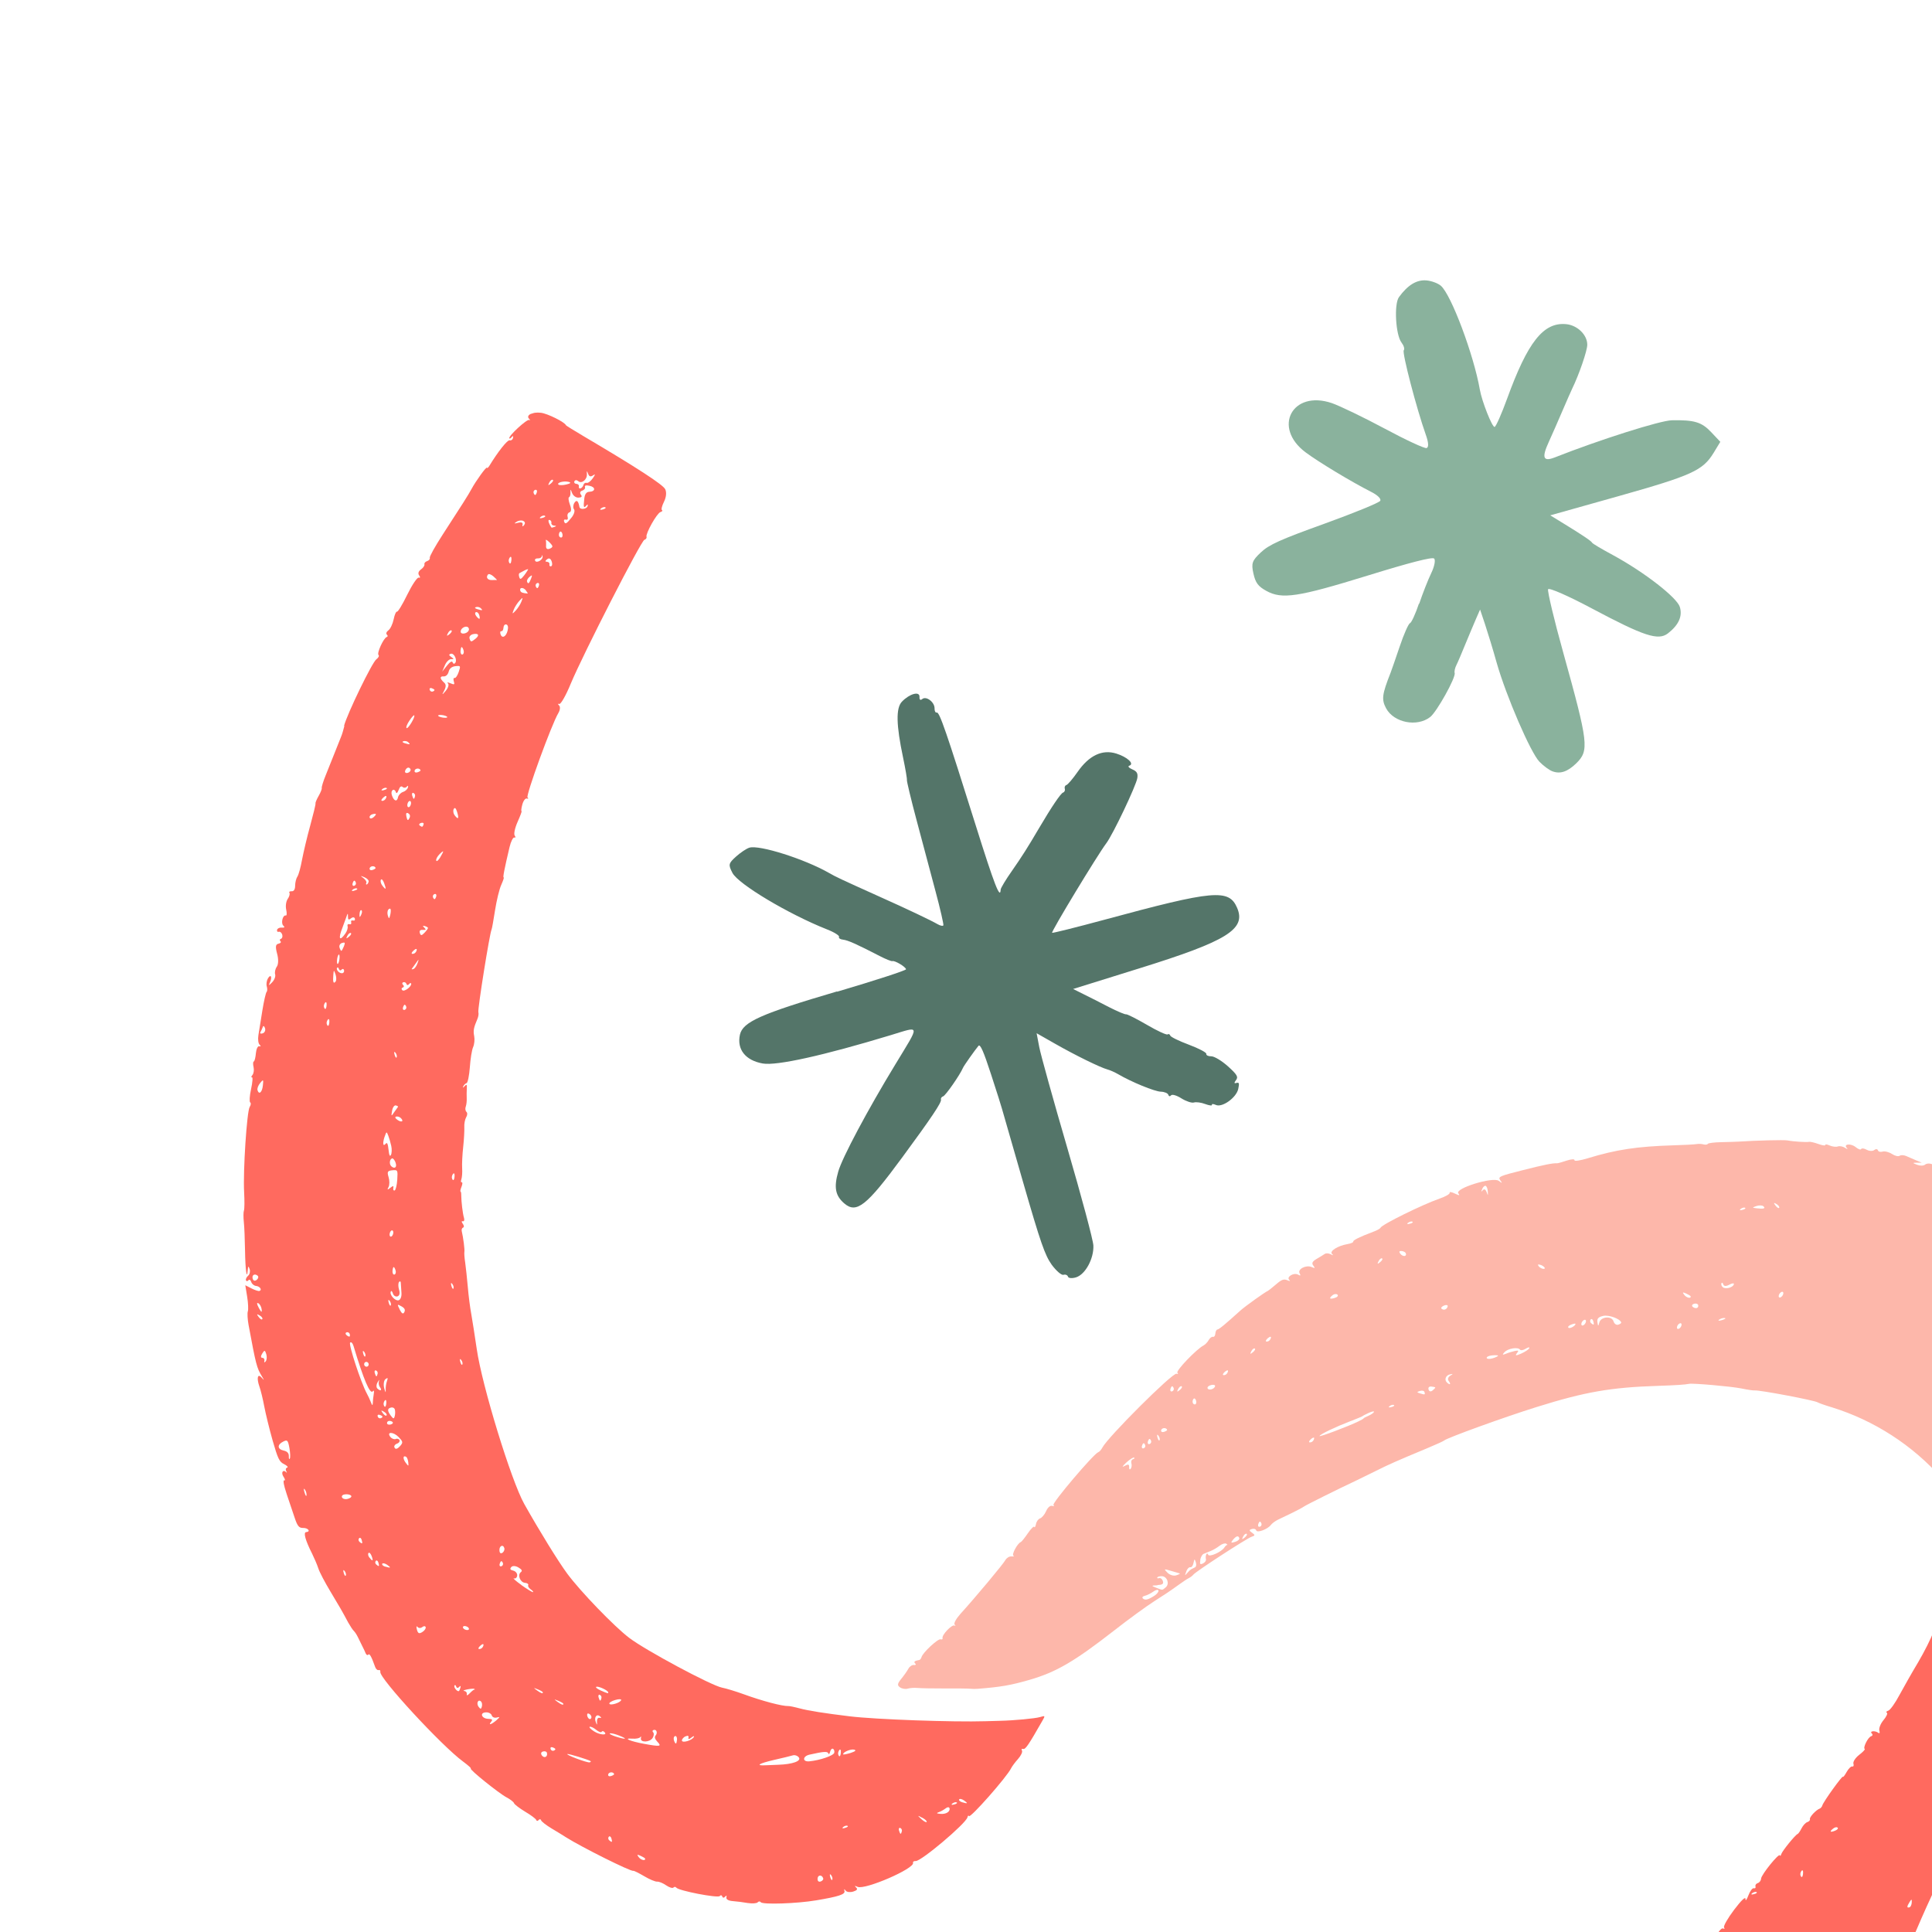 <svg xmlns="http://www.w3.org/2000/svg" width="58" height="58" viewBox="0 0 58 58" fill="none"><g clip-path="url(#clip0_2155_1627)"><path d="M47.869 65.804C47.883 65.897 47.874 66.004 47.847 66.039C47.819 66.074 47.774 66.266 47.748 66.46C47.712 66.729 47.722 66.821 47.798 66.845C47.867 66.865 47.861 66.885 47.779 66.91C47.714 66.93 47.675 66.968 47.69 66.996C47.705 67.025 47.702 67.188 47.683 67.36C47.666 67.534 47.666 67.765 47.688 67.874C47.706 67.984 47.703 68.193 47.678 68.334C47.651 68.478 47.641 68.629 47.652 68.673C47.665 68.717 47.658 68.849 47.636 68.969C47.602 69.157 47.612 69.192 47.716 69.228C47.809 69.262 47.806 69.269 47.698 69.266C47.587 69.262 47.577 69.289 47.638 69.391C47.681 69.464 47.685 69.513 47.648 69.501C47.589 69.484 47.592 69.666 47.658 70.073C47.668 70.132 47.663 70.234 47.648 70.301C47.629 70.381 47.653 70.421 47.716 70.422C47.791 70.426 47.797 70.445 47.738 70.513C47.683 70.578 47.688 70.594 47.749 70.578C47.795 70.564 47.844 70.587 47.856 70.628C47.869 70.668 47.843 70.691 47.8 70.678C47.758 70.664 47.732 70.687 47.744 70.728C47.757 70.768 47.806 70.791 47.853 70.78C47.92 70.765 47.922 70.773 47.865 70.82C47.745 70.923 47.714 71.314 47.812 71.506C47.879 71.634 47.877 71.676 47.809 71.659C47.74 71.638 47.746 71.696 47.83 71.871C47.9 72.013 47.921 72.128 47.882 72.157C47.846 72.183 47.877 72.236 47.963 72.283C48.129 72.377 48.163 72.441 48.053 72.448C48.008 72.45 47.982 72.615 47.995 72.81C48.007 73.061 48.035 73.162 48.087 73.149C48.129 73.139 48.132 73.159 48.089 73.193C47.996 73.269 48.1 73.604 48.278 73.813C48.393 73.946 48.4 73.988 48.331 74.063C48.249 74.153 48.276 74.329 48.473 75.006C48.627 75.533 48.65 75.579 48.748 75.501C48.796 75.463 48.845 75.46 48.857 75.497C48.869 75.535 48.848 75.574 48.813 75.585C48.777 75.596 48.758 75.629 48.772 75.654C48.786 75.682 48.791 75.764 48.784 75.84C48.778 75.916 48.861 76.145 48.97 76.354C49.079 76.563 49.185 76.771 49.204 76.815C49.225 76.862 49.261 76.892 49.285 76.885C49.31 76.877 49.348 76.943 49.372 77.03C49.4 77.131 49.445 77.17 49.503 77.138C49.577 77.097 49.582 77.113 49.538 77.222C49.505 77.309 49.524 77.416 49.596 77.533C49.655 77.63 49.736 77.768 49.772 77.843C49.809 77.914 49.911 78.072 50.003 78.189C50.093 78.306 50.24 78.504 50.328 78.622C50.761 79.217 51.007 79.523 51.08 79.545C51.122 79.559 51.179 79.615 51.204 79.67C51.274 79.817 51.961 80.405 52.037 80.382C52.075 80.37 52.113 80.388 52.124 80.423C52.148 80.501 53.175 81.091 53.451 81.186C54.096 81.405 54.285 81.447 54.358 81.386C54.403 81.349 54.452 81.363 54.468 81.414C54.484 81.466 54.589 81.516 54.701 81.523C54.813 81.53 54.973 81.546 55.055 81.553C55.138 81.56 55.238 81.559 55.28 81.549C55.321 81.539 55.41 81.556 55.478 81.585C55.547 81.615 55.774 81.618 55.981 81.593C56.353 81.546 57.372 81.223 57.852 80.998C57.988 80.935 58.142 80.808 58.199 80.713C58.288 80.567 58.296 80.564 58.252 80.691C58.202 80.83 58.219 80.825 58.521 80.619C58.698 80.499 58.93 80.324 59.035 80.232C59.258 80.039 59.276 80.06 58.484 79.623C58 79.355 57.201 78.713 57.306 78.678C57.333 78.669 57.295 78.643 57.218 78.625C57.141 78.607 57.066 78.547 57.051 78.499C57.036 78.45 56.964 78.38 56.895 78.348C56.823 78.317 56.778 78.269 56.791 78.244C56.804 78.219 56.749 78.156 56.668 78.105C56.587 78.055 56.524 77.956 56.527 77.89C56.531 77.824 56.511 77.791 56.486 77.823C56.442 77.875 56.217 77.532 56.127 77.279C56.108 77.217 56.041 77.134 55.984 77.095C55.821 76.982 55.344 76.256 55.067 75.704C54.733 75.037 54.072 72.907 53.911 71.979C53.697 70.747 53.706 69.687 53.946 67.942C54.122 66.679 54.192 66.31 54.403 65.605C54.485 65.331 54.567 65.048 54.583 64.975C54.653 64.681 55.096 63.448 55.298 62.992C55.415 62.724 55.61 62.27 55.735 61.98C55.857 61.69 56.229 60.873 56.558 60.164C56.889 59.455 57.265 58.601 57.397 58.267C57.529 57.933 57.798 57.32 57.995 56.9C58.194 56.483 58.397 56.024 58.452 55.882C58.572 55.558 58.839 54.604 58.824 54.553C58.817 54.531 58.853 54.34 58.903 54.126C59.017 53.637 59.141 51.833 59.118 51.028C59.108 50.697 59.116 50.374 59.139 50.314C59.159 50.254 59.152 50.191 59.123 50.176C59.094 50.159 59.08 50.083 59.095 50.008C59.108 49.932 59.106 49.773 59.093 49.655C59.06 49.393 59.044 49.247 59.006 48.776C58.97 48.36 58.753 47.58 58.645 47.48C58.603 47.44 58.537 47.555 58.476 47.772C58.421 47.97 58.328 48.245 58.27 48.387C58.213 48.529 58.11 48.801 58.04 48.991C57.975 49.183 57.767 49.591 57.586 49.899C57.401 50.207 57.149 50.653 57.02 50.891C56.895 51.128 56.745 51.337 56.688 51.355C56.631 51.373 56.613 51.402 56.645 51.419C56.677 51.435 56.631 51.536 56.544 51.639C56.457 51.743 56.401 51.882 56.419 51.95C56.441 52.021 56.426 52.049 56.387 52.02C56.294 51.948 56.112 51.965 56.194 52.041C56.229 52.075 56.216 52.111 56.17 52.125C56.078 52.154 55.92 52.472 55.981 52.506C56 52.518 55.923 52.598 55.813 52.683C55.7 52.771 55.624 52.889 55.641 52.946C55.659 53.003 55.643 53.04 55.605 53.031C55.569 53.022 55.494 53.095 55.438 53.195C55.383 53.295 55.332 53.361 55.325 53.34C55.311 53.294 54.741 54.086 54.709 54.197C54.699 54.239 54.661 54.282 54.63 54.295C54.517 54.336 54.316 54.552 54.335 54.612C54.345 54.644 54.31 54.684 54.258 54.7C54.206 54.716 54.128 54.8 54.084 54.888C54.039 54.975 53.988 55.05 53.967 55.057C53.901 55.077 53.502 55.568 53.475 55.662C53.461 55.711 53.442 55.728 53.433 55.699C53.409 55.62 52.877 56.276 52.869 56.397C52.866 56.455 52.822 56.515 52.771 56.531C52.719 56.547 52.688 56.592 52.701 56.633C52.714 56.673 52.691 56.698 52.649 56.687C52.61 56.676 52.536 56.773 52.487 56.903C52.438 57.034 52.399 57.081 52.401 57.01C52.405 56.926 52.28 57.041 52.058 57.335C51.868 57.586 51.733 57.824 51.757 57.863C51.781 57.903 51.774 57.917 51.737 57.896C51.658 57.852 51.48 58.142 51.547 58.204C51.572 58.228 51.511 58.292 51.412 58.346C51.313 58.4 51.147 58.606 51.044 58.8C50.94 58.995 50.845 59.12 50.83 59.08C50.817 59.039 50.782 59.071 50.754 59.154C50.726 59.236 50.672 59.312 50.632 59.325C50.591 59.337 50.528 59.434 50.488 59.544C50.447 59.651 50.325 59.846 50.217 59.977C50.106 60.109 50.042 60.239 50.075 60.267C50.107 60.295 50.114 60.385 50.094 60.465C50.06 60.603 50.057 60.604 50.056 60.477C50.055 60.279 49.921 60.445 49.592 61.056C49.441 61.337 49.291 61.573 49.255 61.584C49.22 61.594 49.226 61.643 49.262 61.691C49.307 61.751 49.295 61.779 49.221 61.772C49.163 61.766 49.125 61.796 49.136 61.834C49.148 61.871 49.046 62.128 48.91 62.401C48.774 62.674 48.666 62.912 48.672 62.931C48.678 62.95 48.744 63.001 48.819 63.042C48.895 63.084 48.926 63.128 48.891 63.139C48.856 63.15 48.794 63.133 48.761 63.102C48.652 63.002 48.582 63.074 48.661 63.204C48.709 63.284 48.772 63.303 48.835 63.257C48.92 63.195 48.922 63.2 48.858 63.291C48.816 63.349 48.723 63.395 48.652 63.396C48.499 63.393 48.355 63.648 48.441 63.764C48.476 63.809 48.491 63.896 48.475 63.96C48.456 64.043 48.438 64.052 48.419 63.99C48.404 63.941 48.362 63.912 48.324 63.924C48.286 63.936 48.269 63.977 48.282 64.017C48.312 64.115 48.164 64.599 48.054 64.754C48.005 64.826 47.98 64.928 47.996 64.982C48.034 65.104 47.981 65.405 47.898 65.54C47.863 65.592 47.85 65.712 47.864 65.805L47.869 65.804ZM48.45 74.305C48.436 74.336 48.406 74.297 48.386 74.224C48.364 74.142 48.375 74.12 48.414 74.168C48.449 74.213 48.464 74.274 48.449 74.302L48.45 74.305ZM48.728 72.901C48.722 73.036 48.68 73.072 48.649 72.972C48.638 72.937 48.653 72.879 48.68 72.844C48.711 72.808 48.73 72.832 48.728 72.901ZM48.643 69.997C48.627 70.002 48.584 69.979 48.551 69.948C48.517 69.917 48.521 69.88 48.559 69.869C48.597 69.857 48.64 69.879 48.651 69.917C48.663 69.955 48.66 69.992 48.643 69.997ZM48.757 68.371C48.785 68.46 48.742 68.458 48.611 68.368C48.512 68.301 48.514 68.288 48.616 68.299C48.683 68.305 48.747 68.338 48.757 68.371ZM57.324 57.105C57.385 57.006 57.397 57.005 57.392 57.113C57.389 57.182 57.359 57.248 57.326 57.258C57.242 57.284 57.24 57.24 57.324 57.105ZM56.773 58.039C56.809 58.028 56.848 58.051 56.86 58.089C56.872 58.127 56.852 58.169 56.817 58.18C56.781 58.191 56.741 58.167 56.73 58.129C56.718 58.092 56.738 58.05 56.773 58.039ZM55.035 54.893C55.082 54.855 55.141 54.843 55.166 54.867C55.192 54.892 55.157 54.932 55.088 54.96C54.939 55.017 54.915 54.989 55.035 54.893ZM55.816 59.765C55.821 59.648 56.025 59.384 56.044 59.464C56.053 59.494 56.001 59.596 55.933 59.691C55.854 59.801 55.811 59.826 55.812 59.764L55.816 59.765ZM55.691 59.997C55.734 59.962 55.792 59.948 55.82 59.963C55.849 59.977 55.816 60.008 55.744 60.025C55.665 60.046 55.646 60.034 55.69 59.994L55.691 59.997ZM55.526 60.338C55.569 60.227 55.612 60.166 55.625 60.207C55.637 60.247 55.618 60.339 55.581 60.41C55.544 60.483 55.539 60.556 55.571 60.57C55.6 60.588 55.606 60.606 55.584 60.613C55.481 60.645 55.455 60.523 55.526 60.338ZM54.083 56.165C54.113 56.129 54.132 56.152 54.13 56.221C54.124 56.356 54.082 56.393 54.051 56.293C54.04 56.258 54.055 56.2 54.083 56.165ZM55.074 62.605C55.131 62.587 55.134 62.607 55.084 62.666C55.045 62.714 55.027 62.779 55.042 62.81C55.058 62.841 55.04 62.89 55.001 62.917C54.948 62.957 54.939 62.928 54.964 62.798C54.98 62.705 55.031 62.618 55.074 62.605ZM54.824 62.45C54.886 62.352 54.898 62.351 54.892 62.459C54.89 62.528 54.86 62.594 54.827 62.604C54.743 62.63 54.741 62.586 54.824 62.45ZM52.603 56.835C52.646 56.801 52.704 56.786 52.732 56.801C52.76 56.816 52.728 56.847 52.656 56.863C52.576 56.885 52.558 56.873 52.602 56.832L52.603 56.835ZM54.468 62.943C54.517 62.862 54.546 62.85 54.563 62.904C54.576 62.948 54.554 62.993 54.517 63.005C54.478 63.017 54.475 63.053 54.508 63.084C54.542 63.115 54.557 63.146 54.538 63.152C54.449 63.18 54.402 63.049 54.466 62.946L54.468 62.943ZM54.388 63.619C54.42 63.529 54.454 63.486 54.466 63.524C54.477 63.562 54.462 63.667 54.431 63.76C54.4 63.852 54.365 63.893 54.354 63.855C54.342 63.817 54.357 63.712 54.388 63.619ZM51.227 58.682C51.331 58.573 51.338 58.577 51.313 58.729C51.283 58.901 51.173 58.989 51.137 58.87C51.125 58.832 51.167 58.748 51.231 58.684L51.227 58.682ZM49.553 64.916C49.539 64.921 49.495 64.884 49.455 64.831C49.416 64.781 49.414 64.728 49.45 64.717C49.485 64.706 49.529 64.743 49.547 64.803C49.566 64.862 49.569 64.911 49.553 64.916ZM49.46 64.415C49.553 64.203 49.582 64.182 49.575 64.332C49.572 64.392 49.527 64.477 49.475 64.52C49.399 64.582 49.397 64.565 49.46 64.415ZM55.008 80.901C55.008 80.901 54.91 80.881 54.811 80.858C54.542 80.796 54.484 80.746 54.704 80.764C54.811 80.772 54.913 80.756 54.927 80.725C54.941 80.694 54.971 80.723 54.99 80.785C55.011 80.85 55.017 80.901 55.008 80.898L55.008 80.901ZM55.261 80.832C55.251 80.876 55.228 80.919 55.212 80.924C55.196 80.929 55.172 80.901 55.16 80.863C55.149 80.825 55.171 80.782 55.209 80.771C55.247 80.759 55.271 80.787 55.261 80.832ZM55.446 80.621C55.407 80.632 55.384 80.604 55.394 80.56C55.404 80.515 55.426 80.473 55.443 80.468C55.459 80.463 55.483 80.491 55.494 80.529C55.506 80.567 55.483 80.609 55.446 80.621ZM55.331 79.913C55.311 80.002 55.211 80.026 55.14 79.96C55.108 79.931 55.14 79.891 55.216 79.877C55.288 79.861 55.341 79.877 55.334 79.912L55.331 79.913ZM52.885 73.08C52.818 73.075 52.814 73.061 52.87 73.041C52.913 73.025 52.973 73.036 53.005 73.064C53.038 73.093 53.035 73.15 53.001 73.193C52.964 73.237 52.947 73.23 52.96 73.179C52.972 73.131 52.938 73.088 52.885 73.08ZM55.714 80.535C55.589 80.535 55.569 80.52 55.649 80.49C55.713 80.467 55.74 80.42 55.708 80.392C55.654 80.343 55.909 80.282 55.988 80.326C56.081 80.377 55.873 80.533 55.714 80.535ZM56.964 80.345C56.994 80.309 57.033 80.329 57.052 80.389C57.089 80.51 57.054 80.542 56.967 80.462C56.935 80.434 56.933 80.381 56.964 80.345ZM56.679 80.474C56.712 80.502 56.661 80.551 56.569 80.579C56.477 80.608 56.39 80.608 56.381 80.578C56.357 80.499 56.61 80.412 56.679 80.474ZM52.756 67.844C52.693 67.804 52.669 67.764 52.704 67.753C52.74 67.742 52.798 67.76 52.836 67.793C52.939 67.888 52.885 67.923 52.753 67.845L52.756 67.844ZM50.673 61.599C50.711 61.587 50.711 61.546 50.668 61.506C50.626 61.465 50.624 61.448 50.663 61.469C50.702 61.489 50.763 61.456 50.798 61.397C50.834 61.339 50.87 61.319 50.88 61.354C50.905 61.444 50.649 61.781 50.623 61.695C50.61 61.654 50.633 61.612 50.671 61.6L50.673 61.599ZM56.325 80.435C56.228 80.554 56.012 80.615 56.033 80.519C56.043 80.475 56.106 80.447 56.173 80.453C56.255 80.46 56.27 80.44 56.221 80.396C56.172 80.352 56.19 80.335 56.272 80.339C56.37 80.347 56.381 80.365 56.322 80.436L56.325 80.435ZM50.393 61.991C50.455 61.971 50.467 61.932 50.425 61.892C50.38 61.853 50.386 61.836 50.445 61.853C50.497 61.867 50.539 61.886 50.541 61.895C50.541 61.895 50.503 61.981 50.45 62.071C50.37 62.205 50.349 62.215 50.322 62.128C50.304 62.071 50.337 62.011 50.394 61.993L50.393 61.991ZM50.231 62.42C50.273 62.354 50.314 62.332 50.326 62.373C50.339 62.413 50.308 62.476 50.26 62.515C50.212 62.553 50.169 62.575 50.164 62.562C50.16 62.548 50.189 62.486 50.231 62.42ZM49.547 61.325C49.573 61.272 49.638 61.231 49.692 61.233C49.745 61.234 49.726 61.275 49.644 61.327C49.541 61.392 49.514 61.391 49.547 61.325ZM53.622 74.58C53.668 74.566 53.705 74.599 53.702 74.656C53.699 74.713 53.687 74.762 53.679 74.764C53.671 74.767 53.631 74.734 53.599 74.688C53.564 74.642 53.576 74.594 53.622 74.58ZM52.787 72.406C52.798 72.382 52.841 72.407 52.88 72.457C52.964 72.564 52.93 72.599 52.831 72.508C52.794 72.475 52.773 72.428 52.786 72.403L52.787 72.406ZM49.849 63.516C49.863 63.455 50.002 63.451 50.019 63.508C50.019 63.508 49.981 63.54 49.927 63.557C49.873 63.573 49.837 63.555 49.846 63.516L49.849 63.516ZM49.256 62.143C49.266 62.119 49.31 62.144 49.349 62.194C49.433 62.302 49.399 62.336 49.299 62.245C49.262 62.212 49.242 62.165 49.255 62.141L49.256 62.143ZM54.763 80.174C54.817 80.157 54.891 80.185 54.927 80.233C54.963 80.281 55.034 80.289 55.079 80.254C55.125 80.219 55.19 80.208 55.219 80.234C55.376 80.376 55.072 80.413 54.821 80.283C54.697 80.221 54.684 80.198 54.763 80.174ZM48.803 62.923C48.697 62.781 49.046 62.409 49.175 62.527C49.225 62.574 49.091 62.65 48.98 62.637C48.955 62.633 48.922 62.718 48.903 62.821C48.879 62.965 48.854 62.99 48.803 62.923ZM49.406 65.018C49.466 65.05 49.503 65.101 49.49 65.128C49.478 65.156 49.428 65.13 49.382 65.067C49.316 64.978 49.322 64.967 49.408 65.017L49.406 65.018ZM49.212 65.25C49.222 65.205 49.245 65.163 49.261 65.157C49.278 65.153 49.301 65.181 49.313 65.219C49.325 65.257 49.302 65.299 49.264 65.311C49.226 65.323 49.202 65.294 49.212 65.25ZM49.177 65.51C49.205 65.379 49.21 65.378 49.245 65.482C49.266 65.547 49.323 65.598 49.371 65.601C49.429 65.604 49.423 65.632 49.364 65.683C49.237 65.784 49.141 65.692 49.179 65.509L49.177 65.51ZM52.351 75.85C52.386 75.895 52.402 75.955 52.387 75.984C52.372 76.015 52.343 75.977 52.323 75.903C52.301 75.821 52.312 75.799 52.35 75.847L52.351 75.85ZM53.638 80.48C53.673 80.525 53.688 80.586 53.673 80.614C53.659 80.645 53.63 80.607 53.61 80.533C53.587 80.451 53.599 80.43 53.637 80.477L53.638 80.48ZM52.535 78.554C52.469 78.447 52.471 78.416 52.536 78.453C52.587 78.482 52.628 78.549 52.628 78.605C52.627 78.662 52.588 78.641 52.535 78.554ZM52.313 78.175C52.359 78.102 52.407 78.102 52.498 78.186C52.609 78.285 52.603 78.302 52.453 78.348C52.271 78.404 52.214 78.333 52.311 78.176L52.313 78.175ZM48.443 66.631C48.481 66.619 48.505 66.647 48.495 66.692C48.484 66.737 48.462 66.779 48.446 66.784C48.429 66.789 48.406 66.761 48.394 66.723C48.382 66.685 48.405 66.642 48.443 66.631Z" fill="#FF6A5F"></path><path d="M10.339 21.792C10.309 21.914 10.265 22.061 10.24 22.116C10.216 22.171 10.134 22.379 10.056 22.578C9.977 22.777 9.853 23.088 9.779 23.271C9.704 23.454 9.651 23.628 9.659 23.655C9.668 23.682 9.626 23.789 9.568 23.89C9.51 23.991 9.465 24.094 9.472 24.118C9.48 24.143 9.406 24.444 9.314 24.781C9.219 25.121 9.112 25.581 9.068 25.807C9.028 26.033 8.965 26.263 8.928 26.316C8.891 26.369 8.861 26.494 8.86 26.588C8.861 26.698 8.821 26.761 8.758 26.756C8.699 26.751 8.668 26.775 8.689 26.804C8.708 26.837 8.686 26.918 8.636 26.989C8.587 27.061 8.568 27.203 8.592 27.308C8.615 27.414 8.61 27.492 8.581 27.484C8.489 27.459 8.426 27.715 8.505 27.788C8.558 27.834 8.543 27.854 8.458 27.847C8.391 27.841 8.329 27.872 8.318 27.914C8.308 27.959 8.331 27.985 8.369 27.973C8.407 27.961 8.453 27.997 8.472 28.056C8.49 28.116 8.472 28.172 8.434 28.184C8.396 28.195 8.388 28.227 8.42 28.256C8.45 28.285 8.424 28.317 8.36 28.331C8.273 28.349 8.263 28.42 8.319 28.631C8.364 28.795 8.359 28.953 8.309 29.022C8.263 29.087 8.242 29.191 8.26 29.25C8.279 29.31 8.238 29.42 8.17 29.489C8.069 29.594 8.055 29.596 8.102 29.498C8.178 29.332 8.131 29.228 8.045 29.37C8.005 29.436 7.988 29.545 8.009 29.612C8.03 29.68 8.026 29.755 8.004 29.777C7.981 29.799 7.922 30.051 7.876 30.338C7.831 30.624 7.776 30.958 7.757 31.08C7.738 31.201 7.754 31.329 7.795 31.364C7.837 31.405 7.833 31.421 7.784 31.409C7.739 31.396 7.694 31.49 7.682 31.618C7.671 31.746 7.644 31.858 7.619 31.866C7.595 31.873 7.591 31.949 7.612 32.034C7.632 32.12 7.617 32.225 7.578 32.273C7.542 32.319 7.533 32.349 7.564 32.342C7.594 32.333 7.581 32.494 7.537 32.697C7.492 32.901 7.483 33.081 7.511 33.096C7.539 33.111 7.534 33.172 7.496 33.231C7.411 33.361 7.293 35.163 7.329 35.792C7.343 36.048 7.341 36.295 7.323 36.342C7.305 36.389 7.305 36.543 7.32 36.687C7.337 36.829 7.35 37.21 7.356 37.538C7.364 38.113 7.41 38.454 7.437 38.138C7.449 38.001 7.456 37.995 7.495 38.102C7.516 38.17 7.498 38.255 7.451 38.296C7.404 38.337 7.372 38.398 7.383 38.433C7.394 38.468 7.427 38.47 7.455 38.437C7.483 38.402 7.522 38.422 7.542 38.485C7.561 38.547 7.628 38.6 7.689 38.605C7.805 38.616 7.878 38.727 7.786 38.756C7.756 38.765 7.65 38.73 7.548 38.678L7.364 38.584L7.42 38.928C7.451 39.117 7.459 39.316 7.44 39.369C7.421 39.422 7.431 39.609 7.463 39.78C7.683 40.965 7.707 41.064 7.864 41.321C7.937 41.441 7.936 41.45 7.863 41.366C7.736 41.215 7.696 41.364 7.788 41.626C7.827 41.732 7.891 41.997 7.932 42.215C7.973 42.434 8.086 42.897 8.184 43.243C8.34 43.787 8.385 43.886 8.528 43.954C8.62 44 8.661 44.046 8.62 44.059C8.579 44.072 8.567 44.117 8.592 44.162C8.618 44.208 8.62 44.222 8.595 44.2C8.496 44.1 8.428 44.207 8.51 44.33C8.56 44.404 8.569 44.454 8.53 44.442C8.491 44.431 8.523 44.613 8.605 44.849C8.683 45.082 8.796 45.409 8.85 45.576C8.93 45.815 8.981 45.873 9.096 45.87C9.249 45.865 9.339 45.982 9.191 45.995C9.101 46.002 9.165 46.237 9.371 46.645C9.433 46.77 9.519 46.969 9.556 47.082C9.591 47.196 9.756 47.506 9.915 47.771C10.208 48.258 10.266 48.359 10.454 48.71C10.514 48.816 10.589 48.932 10.621 48.96C10.655 48.992 10.711 49.078 10.745 49.15C10.78 49.225 10.838 49.344 10.875 49.415C10.912 49.487 10.96 49.587 10.978 49.635C10.999 49.682 11.034 49.701 11.056 49.674C11.095 49.629 11.15 49.73 11.26 50.037C11.281 50.105 11.333 50.148 11.368 50.137C11.403 50.126 11.425 50.149 11.417 50.19C11.374 50.369 13.257 52.41 13.899 52.881C14.049 52.992 14.156 53.086 14.134 53.093C14.074 53.111 14.977 53.837 15.207 53.958C15.318 54.016 15.419 54.095 15.431 54.132C15.443 54.17 15.594 54.284 15.765 54.388C15.937 54.489 16.087 54.602 16.098 54.637C16.109 54.672 16.142 54.674 16.17 54.639C16.198 54.604 16.232 54.608 16.244 54.646C16.255 54.684 16.397 54.794 16.557 54.89C16.718 54.985 16.916 55.108 16.997 55.16C17.467 55.456 18.933 56.188 19.012 56.164C19.034 56.157 19.178 56.231 19.338 56.324C19.498 56.42 19.673 56.493 19.728 56.488C19.783 56.483 19.906 56.534 20 56.6C20.095 56.665 20.193 56.694 20.217 56.666C20.241 56.638 20.28 56.638 20.304 56.669C20.371 56.761 21.551 56.989 21.608 56.921C21.636 56.886 21.67 56.893 21.684 56.936C21.697 56.979 21.736 56.979 21.768 56.94C21.808 56.895 21.822 56.902 21.807 56.96C21.792 57.018 21.865 57.061 21.993 57.072C22.109 57.08 22.313 57.106 22.448 57.13C22.583 57.15 22.717 57.142 22.746 57.109C22.774 57.076 22.816 57.075 22.84 57.106C22.893 57.182 23.927 57.147 24.5 57.05C25.171 56.938 25.376 56.871 25.352 56.772C25.335 56.7 25.341 56.699 25.39 56.761C25.424 56.803 25.525 56.814 25.615 56.786C25.729 56.751 25.756 56.713 25.702 56.664C25.643 56.608 25.654 56.605 25.747 56.645C25.97 56.742 27.463 56.094 27.41 55.924C27.4 55.891 27.434 55.866 27.489 55.87C27.65 55.882 28.995 54.747 29.044 54.557C29.058 54.505 29.076 54.488 29.086 54.52C29.113 54.61 30.237 53.335 30.355 53.083C30.381 53.03 30.473 52.904 30.562 52.806C30.65 52.707 30.704 52.593 30.68 52.553C30.656 52.513 30.673 52.493 30.715 52.504C30.784 52.524 30.876 52.389 31.291 51.662C31.382 51.504 31.381 51.501 31.22 51.548C31.084 51.59 30.434 51.651 30.023 51.66C29.964 51.66 29.77 51.667 29.59 51.672C28.615 51.703 26.277 51.619 25.508 51.525C24.757 51.434 24.26 51.356 24.016 51.289C23.863 51.248 23.704 51.214 23.666 51.217C23.487 51.224 22.881 51.065 22.318 50.859C22.094 50.778 21.805 50.689 21.675 50.664C21.349 50.599 19.384 49.546 18.891 49.171C18.441 48.83 17.421 47.773 17.026 47.238C16.756 46.871 16.203 45.975 15.741 45.155C15.347 44.456 14.469 41.593 14.312 40.497C14.254 40.098 14.179 39.623 14.147 39.443C14.113 39.264 14.066 38.902 14.044 38.637C14.021 38.371 13.984 38.039 13.965 37.9C13.942 37.759 13.934 37.616 13.941 37.581C13.955 37.521 13.909 37.159 13.862 36.96C13.85 36.91 13.871 36.862 13.903 36.852C13.936 36.842 13.932 36.79 13.892 36.737C13.852 36.684 13.853 36.651 13.893 36.663C13.932 36.675 13.95 36.627 13.929 36.56C13.89 36.433 13.848 36.075 13.847 35.88C13.849 35.817 13.835 35.765 13.824 35.766C13.812 35.767 13.825 35.7 13.857 35.622C13.886 35.545 13.889 35.485 13.862 35.493C13.835 35.502 13.831 35.461 13.851 35.402C13.871 35.342 13.882 35.194 13.874 35.072C13.866 34.95 13.879 34.664 13.905 34.437C13.93 34.21 13.944 33.939 13.939 33.837C13.932 33.736 13.959 33.603 13.994 33.542C14.032 33.483 14.037 33.41 14.003 33.379C13.971 33.35 13.96 33.279 13.982 33.223C14.003 33.166 14.015 33.052 14.011 32.971C14.007 32.889 14.009 32.752 14.014 32.671C14.023 32.555 14.006 32.54 13.947 32.608C13.9 32.661 13.886 32.663 13.907 32.615C13.926 32.57 13.972 32.526 14.007 32.516C14.043 32.505 14.086 32.29 14.105 32.041C14.122 31.79 14.166 31.518 14.203 31.436C14.24 31.353 14.255 31.207 14.236 31.109C14.202 30.939 14.22 30.853 14.332 30.59C14.362 30.522 14.375 30.432 14.361 30.386C14.335 30.299 14.699 28.021 14.758 27.902C14.771 27.877 14.816 27.618 14.862 27.325C14.908 27.032 14.99 26.69 15.049 26.562C15.105 26.435 15.139 26.336 15.12 26.341C15.091 26.351 15.141 26.089 15.297 25.431C15.337 25.261 15.402 25.132 15.441 25.143C15.48 25.155 15.484 25.13 15.452 25.084C15.418 25.041 15.458 24.854 15.539 24.672C15.62 24.49 15.674 24.346 15.657 24.351C15.641 24.356 15.649 24.267 15.68 24.154C15.71 24.041 15.771 23.957 15.817 23.973C15.863 23.985 15.873 23.97 15.837 23.94C15.779 23.887 16.556 21.751 16.762 21.406C16.817 21.314 16.825 21.214 16.783 21.177C16.741 21.137 16.744 21.118 16.791 21.133C16.836 21.146 16.993 20.872 17.135 20.523C17.504 19.639 19.244 16.237 19.345 16.206C19.391 16.192 19.42 16.15 19.409 16.115C19.378 16.015 19.722 15.405 19.828 15.372C19.88 15.356 19.898 15.33 19.873 15.314C19.844 15.299 19.872 15.187 19.933 15.064C20 14.928 20.016 14.784 19.971 14.688C19.908 14.551 19.116 14.037 17.508 13.088C17.227 12.922 16.992 12.776 16.989 12.765C16.961 12.676 16.437 12.414 16.24 12.392C15.98 12.359 15.775 12.467 15.886 12.575C15.924 12.611 15.922 12.626 15.887 12.607C15.82 12.575 15.266 13.083 15.289 13.156C15.296 13.178 15.329 13.162 15.361 13.122C15.401 13.077 15.415 13.085 15.401 13.145C15.389 13.2 15.342 13.232 15.299 13.218C15.234 13.2 14.945 13.565 14.691 13.984C14.657 14.039 14.623 14.064 14.616 14.042C14.603 13.999 14.284 14.441 14.156 14.679C14.069 14.842 13.845 15.196 13.288 16.052C13.065 16.397 12.89 16.708 12.902 16.746C12.914 16.784 12.877 16.828 12.822 16.845C12.768 16.862 12.731 16.906 12.742 16.941C12.753 16.976 12.706 17.047 12.637 17.095C12.562 17.15 12.541 17.216 12.583 17.274C12.623 17.327 12.617 17.356 12.571 17.34C12.525 17.328 12.37 17.559 12.226 17.853C12.082 18.149 11.942 18.379 11.916 18.363C11.892 18.35 11.846 18.453 11.818 18.592C11.789 18.731 11.719 18.88 11.661 18.922C11.602 18.964 11.581 19.02 11.614 19.052C11.647 19.08 11.645 19.113 11.61 19.124C11.515 19.153 11.307 19.609 11.363 19.663C11.391 19.686 11.362 19.746 11.299 19.792C11.172 19.882 10.42 21.435 10.328 21.792L10.339 21.792ZM8.688 43.469C8.714 43.612 8.72 43.756 8.7 43.788C8.68 43.821 8.668 43.789 8.671 43.714C8.674 43.627 8.621 43.57 8.519 43.548C8.325 43.507 8.315 43.371 8.501 43.278C8.627 43.215 8.645 43.234 8.688 43.469ZM9.202 44.884C9.198 44.938 9.172 44.902 9.143 44.807C9.113 44.712 9.117 44.667 9.148 44.711C9.182 44.753 9.207 44.832 9.202 44.884ZM7.977 40.868C7.94 40.912 7.923 40.906 7.937 40.854C7.949 40.806 7.921 40.764 7.876 40.763C7.825 40.761 7.822 40.715 7.872 40.634C7.939 40.524 7.955 40.528 7.994 40.653C8.018 40.731 8.009 40.829 7.977 40.868ZM7.874 39.6C7.859 39.628 7.812 39.601 7.766 39.538C7.699 39.449 7.705 39.438 7.792 39.489C7.852 39.52 7.889 39.571 7.877 39.599L7.874 39.6ZM7.856 39.312C7.867 39.412 7.845 39.401 7.77 39.264C7.707 39.145 7.701 39.096 7.757 39.126C7.804 39.153 7.847 39.234 7.856 39.312ZM10.382 47.298C10.367 47.329 10.338 47.291 10.318 47.217C10.296 47.135 10.307 47.114 10.345 47.161C10.38 47.207 10.396 47.267 10.381 47.296L10.382 47.298ZM7.707 38.422C7.654 38.465 7.606 38.453 7.587 38.391C7.552 38.277 7.648 38.221 7.737 38.3C7.767 38.329 7.754 38.383 7.707 38.422ZM10.265 44.946C10.25 44.898 10.299 44.862 10.384 44.859C10.463 44.856 10.537 44.88 10.547 44.913C10.557 44.945 10.503 44.983 10.428 45C10.353 45.017 10.28 44.992 10.265 44.946ZM10.792 46.286C10.759 46.257 10.753 46.209 10.78 46.18C10.807 46.151 10.84 46.17 10.857 46.227C10.893 46.343 10.875 46.361 10.793 46.288L10.792 46.286ZM11.091 46.762C11.052 46.712 11.039 46.651 11.063 46.623C11.084 46.596 11.125 46.633 11.154 46.707C11.214 46.864 11.189 46.886 11.094 46.761L11.091 46.762ZM11.294 46.966C11.261 46.938 11.255 46.889 11.282 46.86C11.306 46.832 11.341 46.851 11.359 46.908C11.395 47.024 11.376 47.042 11.297 46.968L11.294 46.966ZM11.567 47.033C11.502 47.015 11.46 46.974 11.475 46.946C11.49 46.918 11.553 46.931 11.617 46.973C11.75 47.066 11.737 47.081 11.566 47.03L11.567 47.033ZM12.779 48.848C12.791 48.886 12.746 48.953 12.678 48.995C12.584 49.054 12.546 49.039 12.516 48.921C12.493 48.836 12.5 48.801 12.533 48.841C12.566 48.881 12.629 48.883 12.675 48.848C12.72 48.81 12.767 48.81 12.779 48.848ZM7.892 32.585C7.87 32.793 7.776 32.875 7.731 32.729C7.716 32.68 7.751 32.584 7.808 32.516C7.905 32.397 7.912 32.401 7.892 32.585ZM14.054 48.855C14.088 48.886 14.087 48.922 14.051 48.932C14.016 48.943 13.957 48.926 13.921 48.896C13.888 48.864 13.889 48.829 13.924 48.818C13.959 48.807 14.018 48.824 14.054 48.855ZM11.534 41.675C11.505 41.562 11.524 41.438 11.572 41.403C11.642 41.351 11.652 41.363 11.617 41.46C11.592 41.527 11.573 41.648 11.579 41.732C11.584 41.826 11.568 41.804 11.534 41.675ZM11.88 43.201C11.829 43.217 11.757 43.188 11.717 43.135C11.597 42.977 11.809 42.98 11.965 43.139C12.092 43.269 12.099 43.302 12.035 43.384C11.933 43.507 11.865 43.528 11.838 43.441C11.827 43.404 11.863 43.357 11.917 43.34C11.972 43.323 12.008 43.277 11.996 43.239C11.984 43.201 11.934 43.181 11.882 43.197L11.88 43.201ZM11.519 42.175C11.508 42.139 11.523 42.081 11.55 42.046C11.581 42.01 11.6 42.034 11.598 42.103C11.592 42.238 11.55 42.275 11.519 42.175ZM11.781 42.686C11.81 42.713 11.79 42.745 11.736 42.762C11.682 42.779 11.63 42.765 11.621 42.736C11.611 42.706 11.63 42.67 11.665 42.66C11.701 42.649 11.753 42.662 11.781 42.686ZM12.19 43.733C12.219 43.748 12.248 43.822 12.256 43.896C12.269 44.026 12.266 44.026 12.181 43.914C12.091 43.796 12.094 43.68 12.19 43.733ZM11.747 42.519C11.626 42.358 11.62 42.291 11.729 42.258C11.783 42.241 11.841 42.265 11.853 42.314C11.868 42.363 11.866 42.452 11.851 42.51C11.831 42.597 11.808 42.601 11.746 42.516L11.747 42.519ZM11.287 41.144C11.323 41.154 11.345 41.197 11.337 41.238C11.311 41.347 11.289 41.342 11.252 41.223C11.234 41.166 11.25 41.132 11.289 41.141L11.287 41.144ZM11.338 41.493C11.381 41.42 11.398 41.406 11.378 41.459C11.359 41.513 11.37 41.595 11.405 41.641C11.48 41.742 11.425 41.774 11.329 41.685C11.292 41.652 11.295 41.565 11.338 41.493ZM11.604 42.489C11.589 42.517 11.542 42.49 11.496 42.428C11.43 42.338 11.435 42.328 11.522 42.378C11.582 42.41 11.619 42.461 11.607 42.488L11.604 42.489ZM11.022 41.027C10.986 41.038 10.947 41.015 10.935 40.977C10.923 40.939 10.943 40.898 10.978 40.887C11.014 40.876 11.054 40.899 11.065 40.937C11.077 40.975 11.057 41.017 11.022 41.027ZM10.904 40.637C10.882 40.555 10.893 40.534 10.932 40.581C10.966 40.627 10.982 40.687 10.967 40.715C10.953 40.746 10.923 40.708 10.903 40.634L10.904 40.637ZM7.818 30.987C7.841 30.947 7.873 30.878 7.889 30.832C7.903 30.783 7.933 30.8 7.956 30.867C7.977 30.935 7.945 31.004 7.885 31.022C7.825 31.041 7.794 31.024 7.818 30.987ZM11.189 41.77C11.228 41.725 11.237 41.752 11.22 41.852C11.206 41.933 11.193 42.053 11.192 42.118C11.188 42.203 11.172 42.199 11.135 42.097C11.106 42.023 11.051 41.901 11.011 41.831C10.838 41.511 10.461 40.368 10.511 40.308C10.539 40.273 10.585 40.318 10.613 40.407C10.917 41.421 11.109 41.868 11.191 41.769L11.189 41.77ZM10.406 39.997C10.444 39.985 10.487 40.008 10.498 40.045C10.51 40.083 10.507 40.12 10.49 40.125C10.474 40.13 10.431 40.108 10.398 40.076C10.365 40.045 10.368 40.009 10.406 39.997ZM13.822 50.665C13.808 50.717 13.787 50.765 13.774 50.769C13.719 50.786 13.616 50.652 13.642 50.602C13.657 50.574 13.682 50.587 13.696 50.633C13.71 50.679 13.75 50.684 13.783 50.645C13.82 50.601 13.837 50.607 13.822 50.665ZM11.338 42.524C11.325 42.483 11.351 42.46 11.394 42.474C11.437 42.487 11.477 42.51 11.482 42.527C11.487 42.543 11.461 42.566 11.426 42.577C11.39 42.587 11.351 42.564 11.338 42.524ZM14.013 50.861C14.023 50.816 13.992 50.773 13.939 50.765C13.886 50.758 13.93 50.736 14.031 50.716C14.132 50.697 14.231 50.69 14.244 50.704C14.26 50.717 14.26 50.725 14.244 50.722C14.228 50.718 14.165 50.767 14.105 50.83C14.035 50.902 14.003 50.914 14.016 50.86L14.013 50.861ZM14.44 51.079C14.469 51.105 14.481 51.173 14.466 51.231C14.447 51.313 14.424 51.315 14.368 51.24C14.292 51.139 14.353 50.999 14.44 51.079ZM14.913 51.635C14.76 51.768 14.648 51.809 14.74 51.694C14.799 51.623 14.781 51.604 14.658 51.601C14.457 51.595 14.389 51.414 14.589 51.406C14.668 51.402 14.746 51.443 14.763 51.498C14.78 51.552 14.845 51.579 14.911 51.562C15.013 51.536 15.013 51.545 14.915 51.631L14.913 51.635ZM14.513 49.397C14.503 49.442 14.466 49.486 14.431 49.497C14.336 49.526 14.342 49.471 14.441 49.387C14.494 49.344 14.525 49.349 14.512 49.394L14.513 49.397ZM11.733 39.187C11.719 39.218 11.689 39.18 11.669 39.106C11.647 39.024 11.658 39.003 11.697 39.05C11.731 39.096 11.747 39.156 11.732 39.185L11.733 39.187ZM28.795 54.021C28.81 53.992 28.873 54.005 28.937 54.048C29.07 54.14 29.057 54.156 28.886 54.105C28.821 54.087 28.779 54.046 28.794 54.018L28.795 54.021ZM28.591 54.143C28.635 54.109 28.692 54.094 28.721 54.109C28.749 54.124 28.717 54.154 28.645 54.171C28.565 54.192 28.547 54.18 28.591 54.14L28.591 54.143ZM28.186 54.401C28.246 54.383 28.336 54.328 28.39 54.288C28.439 54.246 28.492 54.245 28.504 54.282C28.535 54.385 28.401 54.471 28.229 54.453C28.11 54.443 28.103 54.43 28.189 54.4L28.186 54.401ZM27.685 54.568C27.77 54.613 27.832 54.67 27.819 54.695C27.809 54.719 27.738 54.682 27.663 54.613C27.534 54.493 27.535 54.489 27.685 54.571L27.685 54.568ZM27.025 54.878C27.061 54.888 27.083 54.931 27.075 54.972C27.049 55.081 27.026 55.076 26.99 54.957C26.972 54.9 26.988 54.866 27.027 54.875L27.025 54.878ZM25.368 54.877C25.291 54.898 25.269 54.887 25.314 54.847C25.357 54.813 25.414 54.798 25.443 54.813C25.471 54.828 25.439 54.858 25.367 54.875L25.368 54.877ZM25.64 52.524C25.715 52.545 25.681 52.577 25.535 52.625C25.415 52.661 25.317 52.68 25.313 52.666C25.294 52.604 25.543 52.498 25.644 52.526L25.64 52.524ZM25.196 52.539C25.227 52.503 25.246 52.527 25.243 52.596C25.237 52.731 25.195 52.768 25.164 52.668C25.154 52.633 25.168 52.575 25.196 52.539ZM24.301 52.676C24.732 52.579 24.843 52.572 24.867 52.638C24.879 52.679 24.905 52.656 24.92 52.589C24.938 52.522 24.976 52.483 25.008 52.5C25.04 52.517 25.057 52.571 25.045 52.619C25.024 52.705 24.624 52.844 24.298 52.876C24.084 52.898 24.09 52.724 24.301 52.676ZM24.635 56.484C24.575 56.503 24.541 56.469 24.544 56.4C24.548 56.28 24.677 56.273 24.713 56.389C24.724 56.424 24.689 56.467 24.635 56.484ZM24.987 56.429C24.973 56.46 24.943 56.422 24.923 56.348C24.901 56.266 24.912 56.245 24.951 56.292C24.985 56.337 25.001 56.398 24.986 56.426L24.987 56.429ZM23.221 52.838C23.479 52.779 23.742 52.716 23.802 52.697C23.862 52.679 23.946 52.709 23.982 52.76C24.063 52.869 23.79 52.965 23.369 52.979C23.23 52.984 23.056 52.99 22.981 52.995C22.67 53.011 22.78 52.942 23.221 52.838ZM20.583 52.127C20.647 52.095 20.682 52.111 20.668 52.163C20.653 52.221 20.686 52.22 20.757 52.162C20.817 52.114 20.85 52.107 20.829 52.146C20.778 52.248 20.473 52.339 20.472 52.25C20.471 52.209 20.522 52.152 20.579 52.125L20.583 52.127ZM20.265 52.119C20.3 52.108 20.325 52.15 20.325 52.216C20.32 52.279 20.308 52.336 20.292 52.341C20.276 52.346 20.251 52.304 20.232 52.244C20.214 52.185 20.23 52.13 20.265 52.119ZM18.258 53.269C18.276 53.192 18.413 53.185 18.436 53.258C18.441 53.274 18.399 53.302 18.342 53.319C18.285 53.337 18.248 53.313 18.258 53.269ZM18.488 52.134C18.356 52.092 18.277 52.048 18.312 52.037C18.347 52.026 18.472 52.056 18.588 52.103C18.86 52.212 18.797 52.231 18.488 52.134ZM19.224 52.15C19.243 52.114 19.251 52.129 19.241 52.183C19.214 52.319 19.509 52.31 19.594 52.172C19.631 52.11 19.639 52.036 19.609 52.007C19.579 51.978 19.584 51.947 19.622 51.935C19.712 51.907 19.75 52.023 19.678 52.107C19.644 52.15 19.662 52.21 19.733 52.286C19.874 52.432 19.822 52.439 19.356 52.355C18.915 52.275 18.678 52.173 18.989 52.196C19.098 52.203 19.202 52.183 19.221 52.148L19.224 52.15ZM18.648 51.036C18.629 51.118 18.313 51.213 18.293 51.145C18.283 51.116 18.363 51.065 18.47 51.035C18.575 51.002 18.657 51.006 18.649 51.038L18.648 51.036ZM17.904 50.638C17.972 50.617 18.239 50.741 18.258 50.801C18.273 50.849 18.243 50.841 18.033 50.749C17.923 50.7 17.866 50.649 17.904 50.638ZM18.006 50.882C18.041 50.891 18.064 50.935 18.056 50.976C18.03 51.084 18.007 51.079 17.971 50.96C17.953 50.904 17.969 50.869 18.008 50.878L18.006 50.882ZM19.365 55.794C19.389 55.873 19.243 55.844 19.178 55.757C19.113 55.674 19.123 55.665 19.229 55.712C19.299 55.744 19.361 55.781 19.365 55.794ZM18.015 51.528C18.06 51.567 18.053 51.584 18.001 51.57C17.953 51.558 17.92 51.604 17.921 51.678C17.928 51.797 17.923 51.799 17.885 51.695C17.828 51.55 17.916 51.439 18.012 51.528L18.015 51.528ZM17.667 51.442C17.703 51.452 17.742 51.49 17.752 51.526C17.763 51.561 17.748 51.598 17.718 51.607C17.688 51.616 17.65 51.578 17.633 51.524C17.616 51.47 17.631 51.43 17.667 51.442ZM17.706 51.839C17.739 51.829 17.826 51.87 17.898 51.931C17.973 51.991 18.045 52.019 18.06 51.991C18.075 51.962 18.111 51.963 18.14 51.992C18.261 52.103 18.013 52.091 17.835 51.977C17.732 51.911 17.674 51.849 17.704 51.84L17.706 51.839ZM10.134 28.728C10.152 28.661 10.177 28.635 10.188 28.673C10.2 28.711 10.194 28.799 10.177 28.866C10.159 28.934 10.134 28.959 10.122 28.922C10.111 28.884 10.116 28.796 10.134 28.728ZM10.12 29.058C10.135 29.03 10.16 29.043 10.174 29.089C10.188 29.135 10.224 29.145 10.252 29.112C10.28 29.077 10.314 29.081 10.327 29.122C10.339 29.163 10.322 29.203 10.287 29.214C10.206 29.239 10.084 29.126 10.117 29.059L10.12 29.058ZM15.652 47.582C15.479 47.458 15.381 47.37 15.43 47.384C15.479 47.398 15.523 47.358 15.527 47.295C15.531 47.231 15.476 47.168 15.408 47.151C15.315 47.129 15.301 47.101 15.349 47.045C15.386 47.001 15.476 47.005 15.56 47.054C15.669 47.118 15.689 47.156 15.634 47.199C15.529 47.282 15.616 47.507 15.763 47.518C15.83 47.524 15.872 47.556 15.858 47.587C15.841 47.618 15.877 47.676 15.933 47.714C15.99 47.753 16.02 47.791 16 47.797C15.982 47.803 15.824 47.707 15.652 47.585L15.652 47.582ZM16.909 51.143C16.926 51.2 16.861 51.182 16.738 51.092C16.622 51.006 16.622 51.004 16.754 51.057C16.835 51.089 16.904 51.13 16.909 51.143ZM13.881 40.962C13.867 40.993 13.837 40.955 13.818 40.881C13.795 40.799 13.806 40.778 13.845 40.825C13.88 40.871 13.896 40.931 13.88 40.959L13.881 40.962ZM10.007 29.262C10.02 29.11 10.023 29.112 10.074 29.256C10.1 29.34 10.103 29.437 10.072 29.47C10.009 29.546 9.988 29.479 10.007 29.262ZM11.547 34.125C11.604 33.962 11.604 33.962 11.656 34.092C11.684 34.163 11.725 34.305 11.746 34.402C11.767 34.499 11.763 34.621 11.737 34.671C11.706 34.734 11.681 34.685 11.664 34.513C11.646 34.338 11.62 34.283 11.579 34.335C11.497 34.434 11.481 34.324 11.545 34.126L11.547 34.125ZM11.872 34.896C11.928 35.039 11.851 35.107 11.747 35.012C11.68 34.949 11.693 34.8 11.772 34.776C11.799 34.767 11.843 34.822 11.874 34.895L11.872 34.896ZM11.665 35.635C11.697 35.572 11.697 35.439 11.665 35.336C11.617 35.179 11.634 35.147 11.775 35.133C11.94 35.118 11.944 35.12 11.926 35.419C11.915 35.585 11.879 35.729 11.846 35.739C11.814 35.749 11.797 35.713 11.808 35.662C11.823 35.596 11.799 35.594 11.72 35.657C11.629 35.729 11.618 35.724 11.665 35.633L11.665 35.635ZM9.758 30.103C9.789 30.067 9.808 30.091 9.805 30.16C9.8 30.295 9.757 30.332 9.726 30.232C9.716 30.197 9.73 30.139 9.758 30.103ZM9.841 30.611C9.871 30.575 9.89 30.599 9.888 30.668C9.882 30.803 9.84 30.84 9.809 30.739C9.798 30.704 9.813 30.646 9.841 30.611ZM11.783 38.165C11.787 38.101 11.799 38.044 11.816 38.039C11.832 38.034 11.857 38.077 11.875 38.136C11.894 38.196 11.878 38.251 11.843 38.262C11.807 38.273 11.782 38.23 11.783 38.165ZM11.735 38.769C11.75 38.741 11.776 38.768 11.796 38.833C11.816 38.898 11.878 38.935 11.932 38.918C11.995 38.899 12.013 38.822 11.98 38.717C11.951 38.622 11.952 38.518 11.98 38.486C12.008 38.451 12.035 38.469 12.033 38.523C12.035 38.576 12.043 38.707 12.052 38.813C12.061 38.92 12.025 39.017 11.968 39.035C11.865 39.066 11.685 38.867 11.733 38.773L11.735 38.769ZM12 39.312C11.918 39.151 11.922 39.144 12.048 39.215C12.148 39.27 12.173 39.321 12.138 39.391C12.103 39.461 12.063 39.438 11.998 39.313L12 39.312ZM16.417 52.616C16.453 52.733 16.346 52.798 16.271 52.703C16.228 52.648 16.24 52.6 16.299 52.581C16.354 52.565 16.407 52.581 16.417 52.616ZM11.699 37.094C11.688 37.056 11.702 36.996 11.729 36.961C11.757 36.925 11.791 36.929 11.803 36.967C11.815 37.005 11.801 37.066 11.773 37.101C11.745 37.136 11.711 37.132 11.699 37.094ZM16.616 52.558C16.581 52.569 16.541 52.545 16.529 52.505C16.516 52.464 16.542 52.441 16.585 52.455C16.628 52.468 16.667 52.492 16.672 52.508C16.677 52.524 16.652 52.547 16.616 52.558ZM16.294 50.8C16.311 50.856 16.246 50.838 16.123 50.749C16.008 50.663 16.007 50.66 16.14 50.714C16.221 50.745 16.29 50.786 16.294 50.8ZM15.05 47.021C15.012 47.033 14.988 47.005 14.998 46.96C15.008 46.916 15.031 46.873 15.047 46.868C15.063 46.863 15.087 46.891 15.099 46.929C15.111 46.967 15.088 47.01 15.05 47.021ZM15.085 46.614C15.034 46.65 14.999 46.625 14.994 46.55C14.981 46.412 15.101 46.348 15.14 46.475C15.154 46.521 15.129 46.582 15.085 46.616L15.085 46.614ZM18.289 55.247C18.256 55.218 18.25 55.17 18.277 55.141C18.301 55.113 18.336 55.132 18.354 55.188C18.39 55.305 18.371 55.322 18.292 55.249L18.289 55.247ZM17.703 52.907C17.635 52.928 16.969 52.677 17.034 52.657C17.072 52.645 17.633 52.816 17.726 52.867C17.748 52.878 17.735 52.897 17.703 52.907ZM10.269 28.308C10.358 28.28 10.367 28.298 10.326 28.405C10.297 28.477 10.263 28.54 10.25 28.544C10.236 28.549 10.211 28.506 10.193 28.447C10.174 28.387 10.209 28.326 10.269 28.308ZM11.771 33.345C11.787 33.245 11.839 33.173 11.885 33.186C11.93 33.198 11.957 33.217 11.949 33.228C11.94 33.24 11.888 33.312 11.834 33.388C11.745 33.522 11.741 33.517 11.771 33.345ZM13.614 38.681C13.6 38.712 13.57 38.673 13.55 38.599C13.528 38.517 13.539 38.496 13.578 38.544C13.613 38.589 13.628 38.65 13.613 38.678L13.614 38.681ZM11.937 33.623C11.865 33.574 11.847 33.535 11.89 33.522C11.928 33.51 11.99 33.526 12.027 33.559C12.135 33.659 12.061 33.709 11.937 33.623ZM10.476 28.122C10.393 28.189 10.382 28.184 10.427 28.096C10.458 28.033 10.503 27.998 10.531 28.01C10.559 28.025 10.533 28.075 10.476 28.122ZM11.909 31.741C11.895 31.772 11.865 31.734 11.845 31.66C11.823 31.578 11.834 31.557 11.873 31.604C11.908 31.65 11.923 31.71 11.908 31.739L11.909 31.741ZM10.596 27.634C10.554 27.621 10.529 27.646 10.542 27.69C10.556 27.733 10.531 27.759 10.488 27.745C10.445 27.732 10.421 27.76 10.435 27.806C10.449 27.852 10.422 27.946 10.373 28.018C10.194 28.277 10.146 28.188 10.28 27.851C10.307 27.777 10.357 27.64 10.391 27.547C10.437 27.408 10.447 27.402 10.446 27.512C10.444 27.613 10.466 27.627 10.535 27.57C10.587 27.528 10.639 27.53 10.653 27.576C10.667 27.622 10.642 27.647 10.599 27.634L10.596 27.634ZM10.844 27.463C10.8 27.551 10.789 27.545 10.794 27.437C10.798 27.362 10.823 27.31 10.849 27.325C10.877 27.34 10.873 27.404 10.841 27.464L10.844 27.463ZM10.641 26.738C10.564 26.759 10.543 26.747 10.587 26.707C10.63 26.673 10.688 26.658 10.716 26.673C10.745 26.688 10.712 26.719 10.64 26.735L10.641 26.738ZM10.634 26.592C10.596 26.604 10.573 26.575 10.583 26.531C10.593 26.486 10.616 26.444 10.632 26.439C10.648 26.433 10.672 26.462 10.683 26.5C10.695 26.538 10.672 26.58 10.634 26.592ZM11.097 26.067C11.115 25.99 11.253 25.983 11.275 26.056C11.28 26.072 11.238 26.1 11.181 26.118C11.124 26.135 11.087 26.111 11.097 26.067ZM13.647 35.299C13.641 35.434 13.599 35.471 13.568 35.371C13.557 35.336 13.572 35.278 13.6 35.242C13.63 35.206 13.649 35.23 13.647 35.299ZM12.147 30.317C12.109 30.328 12.086 30.3 12.096 30.256C12.106 30.211 12.129 30.169 12.145 30.163C12.161 30.159 12.185 30.187 12.196 30.225C12.208 30.262 12.185 30.305 12.147 30.317ZM11.009 26.553C10.988 26.56 10.981 26.538 10.998 26.506C11.015 26.474 10.974 26.41 10.911 26.361C10.808 26.286 10.812 26.282 10.939 26.335C11.017 26.367 11.077 26.426 11.066 26.467C11.058 26.509 11.031 26.546 11.009 26.553ZM12.343 29.525C12.369 29.608 12.14 29.783 12.079 29.728C12.045 29.697 12.049 29.66 12.089 29.647C12.13 29.635 12.136 29.597 12.1 29.567C12.067 29.536 12.07 29.499 12.108 29.487C12.147 29.476 12.189 29.498 12.202 29.539C12.214 29.579 12.248 29.584 12.276 29.548C12.304 29.513 12.333 29.501 12.34 29.523L12.343 29.525ZM11.712 27.48C11.685 27.586 11.674 27.589 11.643 27.486C11.622 27.421 11.63 27.339 11.658 27.307C11.686 27.271 11.718 27.268 11.728 27.3C11.737 27.33 11.73 27.412 11.712 27.48ZM11.478 26.586C11.433 26.529 11.415 26.451 11.433 26.413C11.454 26.374 11.497 26.417 11.531 26.51C11.604 26.707 11.588 26.73 11.478 26.586ZM12.532 28.921C12.504 29.004 12.447 29.081 12.409 29.092C12.371 29.104 12.35 29.102 12.362 29.086C12.375 29.07 12.429 28.994 12.485 28.915C12.578 28.782 12.582 28.784 12.532 28.921ZM12.509 28.528C12.498 28.573 12.461 28.617 12.426 28.628C12.331 28.657 12.338 28.602 12.437 28.518C12.489 28.475 12.521 28.48 12.508 28.526L12.509 28.528ZM11.206 24.54C11.158 24.578 11.109 24.582 11.097 24.544C11.085 24.506 11.122 24.462 11.177 24.445C11.231 24.429 11.281 24.428 11.285 24.441C11.29 24.455 11.253 24.502 11.206 24.54ZM18.172 15.229C18.201 15.246 18.168 15.274 18.096 15.294C18.017 15.315 17.998 15.303 18.042 15.263C18.085 15.229 18.143 15.214 18.172 15.229ZM17.244 14.449C17.264 14.407 17.313 14.404 17.358 14.443C17.457 14.534 17.628 14.401 17.619 14.238C17.613 14.124 17.616 14.123 17.658 14.229C17.688 14.309 17.734 14.321 17.807 14.269C17.877 14.218 17.874 14.245 17.798 14.355C17.736 14.445 17.652 14.509 17.609 14.496C17.57 14.484 17.525 14.513 17.515 14.558C17.505 14.602 17.466 14.65 17.428 14.661C17.39 14.673 17.37 14.647 17.378 14.606C17.389 14.564 17.354 14.527 17.303 14.525C17.252 14.523 17.226 14.487 17.245 14.443L17.244 14.449ZM17.073 14.466C17.152 14.489 17.133 14.513 17 14.545C16.898 14.57 16.793 14.57 16.766 14.549C16.7 14.489 16.937 14.428 17.071 14.467L17.073 14.466ZM16.995 15.601C17.038 15.614 17.059 15.575 17.041 15.516C17.022 15.456 17.048 15.395 17.097 15.38C17.154 15.362 17.158 15.278 17.109 15.148C17.068 15.036 17.055 14.937 17.082 14.928C17.11 14.92 17.131 14.854 17.126 14.781C17.121 14.677 17.13 14.679 17.173 14.797C17.204 14.879 17.286 14.942 17.365 14.939C17.462 14.935 17.484 14.908 17.438 14.848C17.399 14.798 17.416 14.748 17.479 14.729C17.539 14.71 17.575 14.664 17.562 14.623C17.547 14.574 17.591 14.561 17.699 14.584C17.887 14.624 17.88 14.756 17.692 14.764C17.604 14.767 17.555 14.832 17.54 14.974C17.512 15.231 17.521 15.27 17.602 15.177C17.639 15.133 17.656 15.139 17.64 15.194C17.619 15.287 17.411 15.31 17.395 15.22C17.362 15.034 17.31 14.991 17.242 15.098C17.204 15.16 17.199 15.248 17.233 15.291C17.267 15.333 17.233 15.445 17.16 15.535C17.006 15.731 16.964 15.75 16.933 15.65C16.921 15.609 16.946 15.586 16.989 15.6L16.995 15.601ZM16.489 14.489C16.52 14.426 16.566 14.392 16.593 14.404C16.622 14.419 16.595 14.468 16.538 14.515C16.455 14.583 16.444 14.577 16.489 14.489ZM15.942 17.372C15.884 17.523 15.85 17.546 15.822 17.456C15.811 17.421 15.846 17.36 15.898 17.317C15.979 17.251 15.985 17.261 15.942 17.372ZM16.183 17.564C16.173 17.609 16.15 17.651 16.134 17.656C16.117 17.661 16.094 17.633 16.082 17.595C16.07 17.557 16.093 17.515 16.131 17.503C16.169 17.491 16.193 17.52 16.183 17.564ZM16.806 15.97C16.83 15.942 16.864 15.964 16.881 16.019C16.897 16.073 16.887 16.126 16.857 16.135C16.827 16.145 16.794 16.122 16.783 16.087C16.772 16.052 16.782 15.999 16.806 15.97ZM16.495 15.607C16.537 15.618 16.562 15.661 16.553 15.699C16.544 15.737 16.579 15.774 16.631 15.779C16.707 15.785 16.71 15.793 16.643 15.819C16.598 15.836 16.559 15.845 16.553 15.835C16.465 15.703 16.439 15.592 16.496 15.61L16.495 15.607ZM16.067 14.705C16.105 14.694 16.129 14.722 16.119 14.766C16.109 14.811 16.087 14.854 16.07 14.859C16.054 14.864 16.03 14.835 16.019 14.797C16.007 14.76 16.029 14.717 16.067 14.705ZM16.229 15.518C16.272 15.483 16.329 15.466 16.358 15.484C16.388 15.501 16.355 15.529 16.283 15.548C16.204 15.57 16.185 15.558 16.229 15.518ZM16.394 16.388C16.397 16.322 16.394 16.246 16.386 16.219C16.367 16.156 16.562 16.327 16.582 16.392C16.591 16.422 16.552 16.458 16.492 16.476C16.422 16.498 16.388 16.467 16.393 16.385L16.394 16.388ZM16.423 16.791C16.48 16.744 16.528 16.764 16.56 16.849C16.588 16.921 16.579 16.989 16.544 17C16.509 17.01 16.486 16.985 16.494 16.944C16.505 16.902 16.471 16.868 16.422 16.865C16.362 16.863 16.361 16.84 16.42 16.792L16.423 16.791ZM16.149 16.763C16.208 16.768 16.263 16.736 16.268 16.694C16.275 16.65 16.283 16.656 16.289 16.705C16.302 16.813 16.092 16.923 16.062 16.825C16.05 16.788 16.088 16.758 16.147 16.764L16.149 16.763ZM15.512 15.662C15.574 15.622 15.664 15.615 15.71 15.639C15.767 15.669 15.772 15.715 15.732 15.766C15.688 15.818 15.674 15.81 15.688 15.75C15.702 15.689 15.654 15.668 15.555 15.693C15.431 15.726 15.42 15.72 15.512 15.662ZM15.593 17.207C15.614 17.198 15.681 17.162 15.739 17.129C15.8 17.096 15.852 17.08 15.856 17.093C15.856 17.093 15.806 17.183 15.74 17.268C15.637 17.398 15.613 17.405 15.588 17.324C15.571 17.27 15.573 17.219 15.594 17.21L15.593 17.207ZM15.786 17.725C15.825 17.775 15.851 17.818 15.841 17.818C15.693 17.807 15.636 17.787 15.619 17.732C15.587 17.63 15.71 17.624 15.789 17.724L15.786 17.725ZM15.307 16.733C15.338 16.696 15.357 16.72 15.354 16.789C15.348 16.924 15.306 16.961 15.275 16.861C15.264 16.826 15.279 16.768 15.307 16.733ZM15.423 18.302C15.454 18.222 15.533 18.1 15.596 18.033C15.699 17.924 15.705 17.925 15.652 18.063C15.621 18.144 15.543 18.265 15.48 18.332C15.377 18.441 15.37 18.44 15.423 18.302ZM14.651 17.246C14.675 17.218 14.749 17.246 14.815 17.305C14.881 17.365 14.928 17.412 14.916 17.413C14.906 17.41 14.839 17.413 14.771 17.414C14.639 17.419 14.577 17.334 14.651 17.246ZM15.051 18.948C15.083 18.955 15.111 18.911 15.114 18.845C15.118 18.779 15.155 18.735 15.2 18.747C15.249 18.762 15.264 18.828 15.239 18.931C15.193 19.12 15.069 19.179 15.025 19.036C15.007 18.979 15.02 18.942 15.052 18.95L15.051 18.948ZM14.29 18.226C14.333 18.212 14.397 18.225 14.43 18.256C14.508 18.327 14.484 18.335 14.33 18.287C14.257 18.265 14.241 18.241 14.287 18.227L14.29 18.226ZM14.289 18.377C14.324 18.366 14.368 18.403 14.386 18.462C14.405 18.522 14.408 18.571 14.392 18.576C14.376 18.581 14.334 18.544 14.294 18.491C14.255 18.441 14.254 18.388 14.289 18.377ZM14.274 19.176C14.145 19.28 14.13 19.279 14.096 19.168C14.078 19.112 14.124 19.056 14.201 19.038C14.366 19.002 14.403 19.074 14.274 19.176ZM14.075 18.87C14.092 18.924 14.043 18.986 13.966 19.01C13.89 19.033 13.828 19.014 13.83 18.963C13.831 18.832 14.039 18.753 14.075 18.87ZM13.824 19.551C13.829 19.488 13.841 19.431 13.857 19.426C13.873 19.421 13.898 19.463 13.917 19.523C13.935 19.582 13.919 19.638 13.884 19.648C13.849 19.659 13.824 19.617 13.824 19.551ZM13.446 19.011C13.477 18.948 13.523 18.913 13.551 18.925C13.579 18.94 13.553 18.989 13.496 19.037C13.412 19.104 13.402 19.098 13.446 19.011ZM13.356 19.971C13.401 19.866 13.486 19.783 13.546 19.788C13.632 19.795 13.63 19.78 13.551 19.725C13.472 19.672 13.467 19.647 13.532 19.627C13.633 19.596 13.737 19.818 13.663 19.906C13.635 19.939 13.602 19.928 13.588 19.885C13.572 19.834 13.511 19.867 13.419 19.982L13.275 20.162L13.356 19.971ZM13.323 20.752C13.393 20.63 13.398 20.551 13.337 20.496C13.201 20.375 13.195 20.297 13.319 20.306C13.384 20.312 13.448 20.251 13.469 20.165C13.493 20.068 13.562 20.012 13.671 19.999C13.829 19.982 13.834 19.987 13.77 20.175C13.734 20.281 13.679 20.363 13.646 20.353C13.614 20.345 13.604 20.39 13.624 20.455C13.655 20.555 13.64 20.562 13.52 20.511C13.441 20.479 13.409 20.48 13.447 20.515C13.488 20.553 13.454 20.655 13.371 20.752C13.274 20.867 13.259 20.866 13.328 20.747L13.323 20.752ZM13.41 21.543C13.375 21.554 13.289 21.547 13.223 21.526C13.157 21.505 13.132 21.481 13.17 21.469C13.208 21.457 13.29 21.464 13.357 21.485C13.422 21.506 13.448 21.531 13.41 21.543ZM12.955 20.658C12.998 20.672 13.038 20.695 13.043 20.711C13.048 20.727 13.022 20.75 12.987 20.761C12.952 20.772 12.912 20.749 12.899 20.708C12.887 20.667 12.912 20.645 12.955 20.658ZM13.621 24.289C13.653 24.229 13.686 24.257 13.723 24.376C13.785 24.579 13.758 24.617 13.649 24.476C13.609 24.423 13.595 24.339 13.621 24.289ZM11.517 24.035C11.422 24.064 11.429 24.009 11.528 23.925C11.58 23.882 11.611 23.888 11.598 23.933C11.588 23.978 11.551 24.022 11.516 24.032L11.517 24.035ZM12.848 27.855C12.853 27.871 12.807 27.936 12.747 27.999C12.659 28.091 12.63 28.094 12.604 28.01C12.583 27.94 12.615 27.909 12.697 27.916C12.789 27.923 12.798 27.906 12.739 27.85C12.685 27.799 12.686 27.783 12.748 27.8C12.8 27.814 12.843 27.839 12.848 27.855ZM11.53 23.72C11.453 23.741 11.432 23.73 11.476 23.689C11.519 23.655 11.577 23.64 11.605 23.655C11.633 23.67 11.601 23.701 11.529 23.718L11.53 23.72ZM12.202 24.52C12.18 24.42 12.196 24.385 12.253 24.415C12.311 24.448 12.324 24.5 12.288 24.567C12.249 24.645 12.228 24.633 12.202 24.52ZM13.098 26.901C13.088 26.945 13.065 26.988 13.049 26.993C13.033 26.998 13.009 26.97 12.997 26.932C12.986 26.894 13.008 26.851 13.046 26.84C13.084 26.828 13.108 26.856 13.098 26.901ZM12.306 24.209C12.278 24.245 12.244 24.24 12.232 24.203C12.22 24.165 12.234 24.104 12.262 24.069C12.29 24.034 12.324 24.038 12.336 24.076C12.347 24.114 12.333 24.174 12.306 24.209ZM12.717 24.743C12.708 24.781 12.689 24.814 12.675 24.818C12.661 24.822 12.626 24.804 12.598 24.78C12.569 24.753 12.588 24.721 12.64 24.705C12.691 24.689 12.727 24.707 12.717 24.743ZM12.284 21.645C12.353 21.54 12.419 21.464 12.434 21.474C12.478 21.511 12.254 21.885 12.207 21.858C12.181 21.842 12.217 21.745 12.286 21.641L12.284 21.645ZM12.625 23.124C12.63 23.14 12.588 23.168 12.531 23.186C12.474 23.203 12.437 23.179 12.447 23.135C12.465 23.058 12.602 23.051 12.625 23.124ZM12.114 22.251C12.158 22.238 12.221 22.25 12.255 22.282C12.333 22.352 12.309 22.36 12.154 22.313C12.082 22.291 12.066 22.266 12.112 22.252L12.114 22.251ZM13.186 25.653C13.246 25.59 13.299 25.547 13.303 25.561C13.307 25.574 13.266 25.655 13.213 25.742C13.16 25.83 13.108 25.873 13.096 25.835C13.084 25.797 13.125 25.716 13.186 25.653ZM12.16 23.149C12.17 23.105 12.206 23.058 12.241 23.047C12.277 23.036 12.314 23.06 12.325 23.098C12.337 23.136 12.301 23.183 12.244 23.201C12.187 23.218 12.15 23.194 12.16 23.149ZM12.41 23.807C12.446 23.817 12.468 23.86 12.46 23.901C12.434 24.01 12.412 24.005 12.375 23.886C12.358 23.829 12.374 23.794 12.412 23.803L12.41 23.807ZM11.967 23.719C12.001 23.619 12.042 23.586 12.086 23.625C12.123 23.658 12.179 23.656 12.212 23.616C12.247 23.576 12.262 23.586 12.246 23.641C12.232 23.693 12.168 23.754 12.097 23.776C12.03 23.797 11.96 23.872 11.948 23.938C11.919 24.086 11.818 24.046 11.762 23.865C11.718 23.724 11.836 23.643 11.885 23.782C11.901 23.834 11.934 23.806 11.966 23.716L11.967 23.719Z" fill="#FF6A5F"></path><path d="M27.442 49.983C27.383 49.977 27.307 50.028 27.271 50.095C27.235 50.162 27.14 50.298 27.058 50.398C26.938 50.547 26.931 50.594 27.019 50.656C27.079 50.697 27.183 50.715 27.25 50.694C27.318 50.673 27.45 50.665 27.545 50.674C27.64 50.683 28.011 50.69 28.37 50.689C28.73 50.687 29.076 50.69 29.138 50.698C29.199 50.703 29.297 50.705 29.355 50.699C30.049 50.644 30.337 50.594 30.908 50.43C31.708 50.197 32.243 49.887 33.44 48.955C33.89 48.602 34.437 48.206 34.656 48.067C34.873 47.932 35.179 47.728 35.331 47.615C35.484 47.503 35.647 47.394 35.694 47.373C35.74 47.35 35.801 47.304 35.828 47.269C35.916 47.165 37.437 46.177 37.575 46.134C37.681 46.102 37.684 46.08 37.589 46.015C37.494 45.949 37.494 45.928 37.581 45.902C37.641 45.883 37.7 45.901 37.713 45.944C37.739 46.028 38.056 45.909 38.151 45.782C38.184 45.736 38.279 45.666 38.358 45.626C38.438 45.587 38.633 45.494 38.788 45.419C38.944 45.344 39.107 45.256 39.151 45.224C39.217 45.177 40.165 44.704 40.739 44.435C40.828 44.393 41.083 44.266 41.308 44.156C41.702 43.96 41.89 43.875 42.876 43.464C43.124 43.361 43.34 43.261 43.353 43.246C43.415 43.176 45.151 42.545 46.136 42.238C47.584 41.785 48.355 41.651 49.76 41.605C50.275 41.588 50.597 41.569 50.705 41.544C50.822 41.52 51.966 41.62 52.274 41.682C52.458 41.72 52.639 41.747 52.676 41.742C52.823 41.726 54.488 42.042 54.568 42.1C54.595 42.118 54.785 42.187 54.995 42.249C56.261 42.641 57.413 43.384 58.287 44.373C58.597 44.725 58.73 44.933 58.835 45.223C58.873 45.327 58.921 45.407 58.948 45.399C59.003 45.382 58.991 45.353 59.395 46.567C59.781 47.731 60.131 49.596 60.025 49.916C60.005 49.969 60.009 50.116 60.033 50.242C60.102 50.63 60.118 50.903 60.067 50.919C60.04 50.928 60.043 51.036 60.073 51.16C60.123 51.382 60.126 52.468 60.075 52.632C60.033 52.766 59.921 54.013 59.944 54.086C59.979 54.199 60.087 54.125 60.675 53.564C61.344 52.928 62.122 52.267 62.252 52.227C62.366 52.191 62.336 52.073 62.21 52.062C62.152 52.056 62.158 52.036 62.225 52.013C62.284 51.992 62.357 52.007 62.388 52.048C62.421 52.097 62.486 52.039 62.56 51.885C62.627 51.752 62.694 51.681 62.711 51.727C62.732 51.785 62.745 51.778 62.75 51.709C62.754 51.627 62.782 51.619 62.891 51.665C62.991 51.708 63.008 51.706 62.949 51.65C62.878 51.583 62.947 51.517 63.108 51.5C63.146 51.497 63.266 51.416 63.379 51.319C63.492 51.222 63.674 51.071 63.782 50.984C63.996 50.811 64.504 50.174 64.513 50.068C64.514 50.032 64.546 49.992 64.582 49.982C64.685 49.95 64.779 49.716 64.709 49.673C64.676 49.65 64.692 49.645 64.75 49.66C64.814 49.676 64.886 49.618 64.933 49.52C64.977 49.43 65.073 49.27 65.146 49.17C65.219 49.071 65.266 48.941 65.249 48.887C65.232 48.833 65.248 48.795 65.281 48.806C65.421 48.846 66.304 46.715 66.178 46.645C66.146 46.628 66.156 46.601 66.199 46.588C66.302 46.556 66.242 46.37 66.122 46.357C66.064 46.351 66.067 46.332 66.134 46.309C66.193 46.288 66.265 46.203 66.294 46.123C66.341 45.996 66.339 45.99 66.268 46.069C66.225 46.121 66.237 46.016 66.298 45.837C66.359 45.659 66.387 45.422 66.361 45.311C66.335 45.198 66.333 45.056 66.353 44.997C66.408 44.846 66.428 43.483 66.38 43.214C66.239 42.419 66.207 42.304 66.108 42.237C66.037 42.188 66.02 42.143 66.057 42.099C66.126 42.015 65.824 41.181 65.631 40.933C65.533 40.806 65.508 40.737 65.551 40.703C65.585 40.677 65.528 40.618 65.424 40.57C65.32 40.522 65.272 40.472 65.318 40.458C65.418 40.424 65.305 40.174 65.073 39.923C64.957 39.799 64.931 39.733 64.978 39.694C65.028 39.653 65.02 39.628 64.95 39.602C64.896 39.584 64.808 39.489 64.751 39.391C64.677 39.269 64.602 39.227 64.504 39.257C64.387 39.293 64.375 39.282 64.44 39.203C64.506 39.12 64.498 39.111 64.389 39.145C64.267 39.182 64.265 39.177 64.35 39.056C64.437 38.934 64.429 38.919 64.22 38.714C64.1 38.594 63.99 38.459 63.975 38.41C63.96 38.362 63.874 38.296 63.784 38.265C63.694 38.233 63.599 38.138 63.574 38.057C63.549 37.976 63.424 37.849 63.298 37.778C63.172 37.707 63.086 37.642 63.111 37.634C63.135 37.627 63.051 37.558 62.924 37.482C62.796 37.406 62.619 37.256 62.529 37.147C62.433 37.029 62.318 36.964 62.247 36.986C62.157 37.013 62.144 37 62.199 36.935C62.252 36.868 62.219 36.828 62.053 36.761C61.933 36.712 61.829 36.644 61.817 36.606C61.806 36.568 61.713 36.499 61.612 36.453C61.511 36.404 61.461 36.396 61.503 36.436C61.545 36.476 61.549 36.517 61.514 36.528C61.478 36.539 61.416 36.481 61.378 36.398C61.341 36.315 61.269 36.257 61.224 36.264C61.176 36.273 61.103 36.287 61.062 36.297C61.019 36.304 60.988 36.26 60.992 36.197C60.995 36.131 60.965 36.099 60.922 36.124C60.881 36.145 60.843 36.127 60.837 36.079C60.831 36.033 60.782 35.989 60.725 35.986C60.657 35.98 60.642 36.035 60.678 36.152C60.707 36.246 60.707 36.374 60.677 36.43C60.637 36.511 60.625 36.503 60.631 36.397C60.636 36.307 60.582 36.238 60.483 36.194C60.394 36.157 60.366 36.126 60.424 36.12C60.476 36.116 60.514 36.054 60.503 35.99C60.491 35.904 60.45 35.887 60.371 35.929C60.294 35.971 60.257 35.956 60.262 35.886C60.266 35.829 60.195 35.764 60.107 35.747C60.017 35.728 59.941 35.674 59.934 35.623C59.928 35.565 59.859 35.563 59.749 35.612C59.65 35.657 59.563 35.654 59.55 35.611C59.536 35.568 59.493 35.563 59.455 35.602C59.416 35.641 59.429 35.604 59.481 35.523C59.572 35.376 59.572 35.376 59.428 35.42C59.285 35.465 58.832 35.406 58.811 35.339C58.804 35.317 58.835 35.31 58.878 35.324C58.989 35.355 58.944 35.238 58.819 35.17C58.74 35.127 58.705 35.149 58.667 35.258C58.622 35.391 58.619 35.392 58.61 35.255C58.602 35.142 58.544 35.098 58.367 35.076C58.227 35.057 58.144 35.008 58.156 34.951C58.167 34.9 58.158 34.889 58.136 34.925C58.115 34.964 58.046 34.97 57.985 34.945C57.923 34.919 57.836 34.926 57.791 34.963C57.746 35.001 57.639 35.001 57.554 34.968C57.408 34.91 57.408 34.907 57.547 34.905L57.693 34.905L57.525 34.835C57.433 34.795 57.299 34.739 57.226 34.705C57.154 34.674 57.064 34.669 57.028 34.698C56.989 34.725 56.886 34.701 56.797 34.642C56.707 34.584 56.581 34.552 56.516 34.572C56.451 34.592 56.388 34.573 56.376 34.532C56.363 34.492 56.314 34.486 56.266 34.525C56.219 34.563 56.119 34.558 56.041 34.517C55.965 34.475 55.891 34.465 55.873 34.495C55.859 34.526 55.786 34.501 55.71 34.438C55.563 34.318 55.33 34.343 55.444 34.464C55.484 34.505 55.456 34.502 55.392 34.459C55.325 34.415 55.228 34.398 55.174 34.417C55.121 34.437 55.01 34.424 54.93 34.389C54.848 34.352 54.789 34.346 54.798 34.373C54.806 34.401 54.713 34.388 54.589 34.343C54.465 34.298 54.341 34.272 54.31 34.278C54.248 34.297 53.829 34.27 53.66 34.236C53.562 34.216 52.718 34.237 52.176 34.273C52.103 34.278 51.873 34.284 51.666 34.289C51.459 34.293 51.282 34.316 51.268 34.34C51.255 34.365 51.2 34.37 51.142 34.356C51.087 34.34 50.993 34.334 50.934 34.346C50.878 34.357 50.553 34.375 50.217 34.384C49.15 34.417 48.519 34.511 47.665 34.772C47.437 34.842 47.258 34.868 47.267 34.829C47.275 34.791 47.17 34.797 47.032 34.842C46.895 34.888 46.766 34.925 46.745 34.922C46.623 34.913 46.343 34.969 45.692 35.135C45.016 35.305 44.967 35.329 45.036 35.429C45.108 35.528 45.103 35.53 44.992 35.449C44.818 35.322 43.67 35.676 43.78 35.823C43.835 35.895 43.812 35.896 43.676 35.831C43.581 35.784 43.509 35.773 43.52 35.808C43.531 35.843 43.4 35.919 43.227 35.979C42.706 36.16 41.487 36.759 41.444 36.858C41.431 36.886 41.335 36.939 41.225 36.979C40.82 37.131 40.613 37.233 40.626 37.274C40.633 37.298 40.554 37.331 40.45 37.349C40.164 37.398 39.905 37.561 39.986 37.64C40.038 37.692 40.03 37.695 39.946 37.653C39.885 37.621 39.807 37.618 39.768 37.645C39.731 37.671 39.621 37.738 39.525 37.794C39.397 37.869 39.371 37.922 39.426 37.994C39.487 38.075 39.48 38.081 39.377 38.038C39.212 37.965 38.947 38.1 39.015 38.224C39.055 38.295 39.041 38.308 38.968 38.265C38.84 38.195 38.609 38.335 38.705 38.424C38.747 38.464 38.724 38.465 38.645 38.433C38.54 38.389 38.475 38.412 38.306 38.559C38.191 38.656 38.084 38.743 38.066 38.751C37.976 38.788 37.379 39.215 37.23 39.35C36.793 39.746 36.597 39.91 36.547 39.913C36.518 39.916 36.49 39.97 36.486 40.033C36.482 40.097 36.451 40.142 36.415 40.132C36.38 40.122 36.322 40.167 36.287 40.228C36.253 40.291 36.183 40.364 36.132 40.391C35.919 40.501 35.289 41.158 35.347 41.211C35.381 41.242 35.367 41.255 35.318 41.241C35.197 41.207 33.253 43.147 33.093 43.459C33.06 43.523 33.004 43.585 32.972 43.595C32.839 43.636 31.571 45.129 31.626 45.181C31.659 45.212 31.642 45.223 31.587 45.208C31.528 45.19 31.452 45.255 31.404 45.368C31.358 45.471 31.275 45.567 31.224 45.583C31.172 45.599 31.115 45.676 31.101 45.754C31.084 45.834 31.062 45.87 31.049 45.838C31.04 45.806 30.95 45.893 30.856 46.031C30.762 46.17 30.665 46.289 30.641 46.297C30.551 46.324 30.363 46.669 30.424 46.701C30.456 46.721 30.432 46.728 30.365 46.725C30.301 46.718 30.219 46.77 30.182 46.835C30.12 46.952 29.297 47.938 28.831 48.452C28.703 48.595 28.625 48.738 28.659 48.772C28.693 48.806 28.691 48.818 28.653 48.8C28.576 48.762 28.268 49.085 28.296 49.177C28.306 49.209 28.279 49.227 28.236 49.213C28.155 49.191 27.697 49.617 27.664 49.749C27.653 49.79 27.623 49.829 27.598 49.834C27.459 49.856 27.419 49.889 27.476 49.94C27.509 49.971 27.492 49.991 27.431 49.986L27.442 49.983ZM64.332 40.445C64.393 40.477 64.429 40.528 64.417 40.555C64.402 40.584 64.355 40.556 64.309 40.494C64.243 40.404 64.248 40.394 64.335 40.444L64.332 40.445ZM64.45 41.268C64.515 41.248 64.576 41.262 64.587 41.3C64.613 41.383 64.605 41.386 64.454 41.341C64.353 41.31 64.352 41.298 64.45 41.268ZM63.502 39.845C63.547 39.935 63.555 39.998 63.519 39.988C63.483 39.978 63.46 40 63.472 40.038C63.484 40.076 63.552 40.123 63.625 40.139C63.698 40.155 63.777 40.217 63.806 40.273C63.874 40.415 63.64 40.457 63.499 40.329C63.421 40.258 63.409 40.22 63.458 40.205C63.496 40.194 63.5 40.157 63.466 40.126C63.433 40.095 63.374 40.098 63.338 40.133C63.301 40.168 63.308 40.142 63.349 40.073C63.39 40.004 63.405 39.917 63.374 39.876C63.347 39.837 63.343 39.776 63.372 39.743C63.401 39.711 63.46 39.758 63.504 39.844L63.502 39.845ZM63.194 39.496C63.247 39.453 63.295 39.465 63.314 39.527C63.332 39.584 63.302 39.643 63.245 39.661C63.188 39.678 63.136 39.665 63.126 39.63C63.115 39.594 63.147 39.534 63.194 39.496ZM62.94 39.471C62.963 39.372 63 39.301 63.023 39.315C63.045 39.329 63.028 39.408 62.983 39.496C62.904 39.645 62.901 39.645 62.941 39.473L62.94 39.471ZM64.042 45.304C64.094 45.288 64.129 45.307 64.119 45.343C64.11 45.381 64.091 45.414 64.077 45.418C64.063 45.422 64.028 45.404 64 45.38C63.971 45.353 63.99 45.32 64.042 45.304ZM64.421 46.31C64.394 46.425 64.347 46.419 64.31 46.297C64.291 46.238 64.312 46.199 64.358 46.211C64.403 46.224 64.432 46.268 64.421 46.31ZM62.139 38.388C62.209 38.271 62.296 38.292 62.365 38.439C62.425 38.563 62.173 38.617 62.033 38.509C61.971 38.463 61.956 38.441 61.997 38.461C62.038 38.478 62.1 38.447 62.139 38.388ZM61.336 36.704C61.439 36.672 61.537 36.681 61.55 36.721C61.562 36.762 61.532 36.809 61.48 36.825C61.429 36.841 61.334 36.832 61.267 36.808C61.17 36.773 61.181 36.752 61.336 36.704ZM61.544 38.465C61.557 38.44 61.618 38.457 61.685 38.501C61.75 38.546 61.795 38.604 61.781 38.628C61.768 38.653 61.707 38.637 61.639 38.592C61.575 38.547 61.53 38.49 61.544 38.465ZM62.921 43.775C62.907 43.806 62.877 43.768 62.858 43.694C62.835 43.612 62.846 43.591 62.885 43.638C62.92 43.684 62.935 43.744 62.92 43.772L62.921 43.775ZM60.711 37.012C60.749 37.001 60.792 37.023 60.804 37.061C60.815 37.099 60.812 37.135 60.795 37.141C60.779 37.145 60.736 37.123 60.703 37.092C60.67 37.061 60.673 37.024 60.711 37.012ZM62.639 43.121C62.681 43.055 62.722 43.034 62.735 43.074C62.747 43.115 62.719 43.177 62.668 43.216C62.621 43.255 62.577 43.277 62.573 43.264C62.569 43.25 62.597 43.188 62.639 43.121ZM62.853 45.683C62.724 45.631 62.712 45.614 62.797 45.588C62.854 45.571 62.933 45.596 62.973 45.649C63.059 45.762 63.056 45.763 62.854 45.686L62.853 45.683ZM62.609 44.855C62.599 44.879 62.554 44.851 62.511 44.797C62.391 44.641 62.397 44.592 62.519 44.708C62.579 44.767 62.62 44.831 62.609 44.855ZM62.798 45.321C62.839 45.377 62.83 45.427 62.773 45.444C62.716 45.462 62.679 45.429 62.684 45.356C62.688 45.293 62.697 45.237 62.708 45.233C62.719 45.23 62.758 45.268 62.798 45.321ZM62.705 44.674L62.745 44.881L62.643 44.723C62.488 44.483 62.457 44.354 62.572 44.416C62.625 44.444 62.685 44.562 62.706 44.677L62.705 44.674ZM64.46 49.607C64.491 49.571 64.51 49.595 64.507 49.664C64.501 49.799 64.459 49.836 64.428 49.736C64.417 49.7 64.432 49.643 64.46 49.607ZM62.872 44.783C62.906 44.825 62.931 44.904 62.926 44.956C62.921 45.008 62.896 44.974 62.866 44.879C62.837 44.785 62.841 44.739 62.872 44.783ZM62.305 44.226C62.269 44.071 62.272 43.955 62.311 43.967C62.382 43.986 62.31 43.848 62.144 43.636C62.091 43.572 62.087 43.52 62.13 43.507C62.171 43.494 62.214 43.517 62.226 43.557C62.239 43.598 62.271 43.605 62.297 43.574C62.34 43.522 62.426 43.857 62.422 44.077C62.423 44.127 62.473 44.162 62.539 44.157C62.628 44.147 62.622 44.184 62.514 44.325L62.37 44.505L62.305 44.226ZM62.939 46.078C63.015 46.054 63.068 46.073 63.056 46.118C63.046 46.163 62.993 46.215 62.942 46.231C62.89 46.247 62.837 46.228 62.825 46.19C62.813 46.152 62.866 46.1 62.939 46.078ZM63.192 47.552C63.202 47.528 63.246 47.553 63.285 47.603C63.369 47.711 63.335 47.745 63.235 47.654C63.198 47.621 63.178 47.574 63.191 47.549L63.192 47.552ZM61.64 45.184C61.706 45.252 61.728 45.308 61.69 45.319C61.655 45.33 61.6 45.306 61.566 45.263C61.532 45.22 61.524 45.252 61.545 45.331C61.568 45.413 61.542 45.493 61.485 45.51C61.428 45.528 61.387 45.502 61.396 45.455C61.403 45.408 61.41 45.308 61.411 45.234C61.416 45.057 61.502 45.037 61.642 45.18L61.64 45.184ZM61.262 44.933C61.302 44.879 61.304 44.81 61.267 44.778C61.23 44.745 61.227 44.686 61.26 44.649C61.297 44.605 61.329 44.64 61.346 44.744C61.362 44.834 61.331 44.936 61.282 44.969C61.208 45.018 61.203 45.011 61.262 44.933ZM61.702 46.803C61.748 46.816 61.776 46.86 61.766 46.902C61.739 47.017 61.692 47.011 61.654 46.889C61.636 46.829 61.657 46.79 61.702 46.803ZM60.868 45.401C60.987 45.623 60.967 45.721 60.846 45.524C60.806 45.462 60.73 45.34 60.676 45.253C60.611 45.146 60.605 45.109 60.666 45.141C60.715 45.167 60.805 45.285 60.868 45.401ZM60.288 44.206C60.291 44.131 60.317 44.078 60.342 44.094C60.371 44.109 60.367 44.173 60.335 44.233C60.29 44.321 60.28 44.315 60.285 44.207L60.288 44.206ZM61.037 46.854C61.041 46.791 61.053 46.734 61.069 46.729C61.086 46.724 61.111 46.766 61.129 46.826C61.148 46.885 61.132 46.941 61.097 46.951C61.061 46.962 61.036 46.92 61.037 46.854ZM61.074 48.063C61.117 48.077 61.157 48.1 61.162 48.116C61.167 48.133 61.141 48.155 61.106 48.166C61.07 48.177 61.031 48.154 61.018 48.113C61.005 48.073 61.031 48.05 61.074 48.063ZM60.597 48.842C60.655 48.874 60.69 48.92 60.678 48.947C60.648 49.007 60.544 48.95 60.515 48.855C60.502 48.812 60.533 48.805 60.597 48.842ZM60.728 50.721C60.74 50.759 60.704 50.806 60.647 50.823C60.59 50.841 60.553 50.817 60.563 50.772C60.573 50.727 60.609 50.681 60.644 50.67C60.679 50.659 60.717 50.683 60.728 50.721ZM53.328 36.146C53.388 36.177 53.425 36.228 53.413 36.256C53.4 36.283 53.35 36.257 53.304 36.194C53.238 36.105 53.244 36.095 53.331 36.145L53.328 36.146ZM52.731 36.206C52.809 36.179 52.902 36.182 52.938 36.213C53.012 36.279 52.947 36.299 52.74 36.274C52.595 36.257 52.594 36.254 52.733 36.205L52.731 36.206ZM53.401 38.887C53.411 38.843 53.45 38.795 53.488 38.783C53.526 38.772 53.547 38.801 53.534 38.846C53.524 38.891 53.485 38.938 53.447 38.95C53.409 38.962 53.388 38.933 53.401 38.887ZM52.258 36.292C52.301 36.258 52.359 36.243 52.387 36.258C52.415 36.273 52.383 36.304 52.311 36.32C52.231 36.342 52.213 36.33 52.257 36.29L52.258 36.292ZM51.679 38.524C51.694 38.493 51.72 38.511 51.735 38.56C51.753 38.617 51.819 38.62 51.916 38.567C51.999 38.52 52.063 38.515 52.052 38.554C52.029 38.653 51.797 38.713 51.719 38.642C51.682 38.609 51.663 38.559 51.68 38.527L51.679 38.524ZM51.607 39.619C51.647 39.586 51.721 39.563 51.773 39.568C51.825 39.572 51.792 39.6 51.699 39.629C51.607 39.657 51.567 39.652 51.604 39.62L51.607 39.619ZM50.98 39.178C50.992 39.216 50.975 39.257 50.939 39.268C50.904 39.279 50.848 39.261 50.814 39.23C50.781 39.198 50.798 39.158 50.855 39.14C50.912 39.122 50.968 39.141 50.98 39.178ZM50.617 38.831C50.686 38.863 50.748 38.9 50.753 38.914C50.777 38.992 50.631 38.963 50.566 38.877C50.501 38.793 50.51 38.784 50.617 38.831ZM50.346 39.831C50.356 39.786 50.394 39.738 50.432 39.727C50.471 39.715 50.491 39.744 50.479 39.789C50.469 39.834 50.43 39.882 50.392 39.893C50.354 39.905 50.333 39.876 50.346 39.831ZM47.956 39.694C47.94 39.584 47.983 39.538 48.13 39.504C48.297 39.468 48.635 39.589 48.669 39.699C48.676 39.721 48.637 39.751 48.58 39.768C48.523 39.786 48.461 39.74 48.44 39.669C48.385 39.494 48.056 39.524 48.011 39.707C47.984 39.822 47.974 39.819 47.956 39.694ZM47.752 39.612C47.776 39.584 47.812 39.602 47.83 39.659C47.865 39.776 47.847 39.793 47.765 39.721C47.733 39.692 47.727 39.644 47.753 39.615L47.752 39.612ZM47.476 39.727C47.486 39.682 47.525 39.635 47.563 39.623C47.601 39.611 47.621 39.641 47.609 39.686C47.599 39.731 47.56 39.778 47.522 39.79C47.484 39.802 47.463 39.773 47.476 39.727ZM47.164 39.767C47.233 39.74 47.291 39.728 47.295 39.741C47.312 39.795 47.127 39.9 47.085 39.859C47.06 39.835 47.095 39.794 47.164 39.767ZM46.177 37.959C46.177 37.959 46.246 37.962 46.308 37.999C46.371 38.039 46.395 38.079 46.36 38.09C46.292 38.111 46.151 38.009 46.177 37.959ZM44.498 35.69C44.528 35.624 44.576 35.586 44.604 35.601C44.633 35.619 44.662 35.693 44.665 35.769C44.673 35.9 44.67 35.901 44.627 35.781C44.597 35.704 44.556 35.684 44.514 35.733C44.461 35.791 44.458 35.782 44.501 35.689L44.498 35.69ZM45.167 40.594C45.263 40.481 45.569 40.431 45.631 40.516C45.653 40.548 45.732 40.535 45.804 40.489C45.876 40.443 45.925 40.437 45.91 40.474C45.892 40.512 45.783 40.584 45.668 40.635C45.513 40.703 45.477 40.703 45.535 40.629C45.601 40.546 45.592 40.534 45.477 40.557C45.402 40.575 45.282 40.609 45.211 40.64C45.099 40.683 45.094 40.676 45.166 40.591L45.167 40.594ZM44.789 40.69C44.887 40.68 44.969 40.685 44.973 40.698C44.977 40.712 44.906 40.749 44.816 40.776C44.726 40.804 44.642 40.8 44.632 40.768C44.622 40.736 44.694 40.699 44.789 40.69ZM43.351 39.193C43.42 39.166 43.468 39.178 43.46 39.219C43.438 39.312 43.342 39.347 43.276 39.288C43.248 39.264 43.285 39.22 43.354 39.192L43.351 39.193ZM42.272 36.709C42.315 36.675 42.373 36.66 42.401 36.675C42.43 36.69 42.398 36.721 42.325 36.737C42.246 36.759 42.227 36.747 42.271 36.706L42.272 36.709ZM43.531 41.259C43.629 41.238 43.63 41.243 43.535 41.302C43.471 41.343 43.452 41.408 43.491 41.458C43.567 41.559 43.532 41.59 43.441 41.506C43.35 41.425 43.4 41.288 43.531 41.259ZM42.079 37.557C42.14 37.562 42.194 37.595 42.205 37.628C42.236 37.728 42.112 37.733 42.038 37.638C41.993 37.577 42.005 37.55 42.079 37.557ZM42.969 41.625C43.03 41.63 43.084 41.643 43.088 41.654C43.091 41.664 43.053 41.706 43.005 41.744C42.953 41.787 42.905 41.775 42.887 41.716C42.868 41.656 42.901 41.619 42.969 41.625ZM41.385 37.863C41.416 37.8 41.462 37.765 41.489 37.777C41.518 37.792 41.491 37.842 41.434 37.889C41.351 37.956 41.34 37.951 41.385 37.863ZM42.626 41.758C42.691 41.738 42.752 41.751 42.764 41.789C42.789 41.873 42.781 41.876 42.63 41.83C42.529 41.8 42.528 41.788 42.626 41.758ZM41.717 42.213C41.76 42.179 41.817 42.164 41.846 42.179C41.874 42.194 41.842 42.225 41.77 42.241C41.69 42.263 41.672 42.251 41.716 42.211L41.717 42.213ZM40.006 38.881C40.054 38.843 40.118 38.838 40.151 38.866C40.184 38.897 40.15 38.94 40.074 38.964C39.913 39.013 39.886 38.98 40.006 38.881ZM40.557 42.66C40.754 42.584 40.914 42.514 40.912 42.509C40.911 42.504 40.993 42.461 41.092 42.415C41.193 42.369 41.262 42.359 41.247 42.388C41.233 42.419 41.154 42.473 41.075 42.506C40.996 42.539 40.932 42.574 40.935 42.582C40.937 42.59 40.866 42.63 40.781 42.671C40.476 42.821 39.591 43.154 39.613 43.109C39.64 43.053 40.078 42.843 40.559 42.657L40.557 42.66ZM39.378 43.187C39.431 43.144 39.462 43.149 39.449 43.195C39.439 43.239 39.402 43.283 39.367 43.294C39.272 43.324 39.279 43.268 39.378 43.184L39.378 43.187ZM38.081 40.16C38.133 40.117 38.164 40.122 38.152 40.168C38.142 40.212 38.105 40.256 38.069 40.267C37.974 40.296 37.981 40.241 38.08 40.157L38.081 40.16ZM37.564 40.568C37.596 40.505 37.641 40.47 37.669 40.483C37.697 40.495 37.671 40.547 37.614 40.594C37.531 40.661 37.52 40.656 37.564 40.568ZM36.792 41.168C36.844 41.125 36.875 41.13 36.863 41.176C36.853 41.221 36.816 41.264 36.78 41.275C36.685 41.305 36.692 41.249 36.791 41.165L36.792 41.168ZM37.819 45.68C37.835 45.675 37.859 45.703 37.87 45.741C37.882 45.779 37.86 45.822 37.822 45.833C37.783 45.845 37.76 45.817 37.77 45.772C37.78 45.728 37.803 45.685 37.819 45.68ZM36.362 41.579C36.435 41.563 36.487 41.579 36.477 41.615C36.456 41.707 36.276 41.754 36.251 41.673C36.241 41.638 36.29 41.596 36.362 41.579ZM37.319 46.131C37.35 46.068 37.395 46.033 37.423 46.045C37.451 46.06 37.425 46.11 37.368 46.157C37.285 46.224 37.274 46.218 37.319 46.131ZM35.83 41.995C35.855 41.967 35.888 41.989 35.905 42.043C35.922 42.097 35.911 42.151 35.881 42.16C35.852 42.169 35.818 42.147 35.807 42.112C35.796 42.077 35.806 42.023 35.83 41.995ZM37.006 46.236C37.107 46.11 37.178 46.088 37.204 46.175C37.216 46.213 37.158 46.266 37.076 46.289C36.956 46.326 36.941 46.315 37.006 46.236ZM35.368 41.702C35.399 41.639 35.445 41.605 35.473 41.617C35.501 41.632 35.475 41.681 35.418 41.729C35.334 41.796 35.324 41.79 35.368 41.702ZM35.135 41.709C35.145 41.665 35.168 41.622 35.184 41.617C35.2 41.612 35.224 41.64 35.236 41.678C35.247 41.716 35.225 41.758 35.187 41.77C35.149 41.782 35.125 41.754 35.135 41.709ZM34.859 42.935C34.877 42.858 35.015 42.851 35.038 42.924C35.042 42.941 35.001 42.968 34.943 42.986C34.886 43.004 34.849 42.98 34.859 42.935ZM36.03 46.834C36.046 46.749 36.091 46.664 36.136 46.647C36.178 46.628 36.273 46.59 36.345 46.562C36.417 46.534 36.538 46.464 36.612 46.405C36.689 46.346 36.779 46.321 36.813 46.343C36.847 46.368 36.861 46.385 36.843 46.381C36.824 46.378 36.786 46.411 36.756 46.458C36.672 46.591 36.295 46.758 36.269 46.671C36.256 46.631 36.231 46.627 36.213 46.665C36.195 46.703 36.191 46.766 36.203 46.807C36.216 46.847 36.177 46.904 36.118 46.934C36.027 46.977 36.013 46.961 36.036 46.832L36.03 46.834ZM34.776 43.1C34.811 43.145 34.827 43.206 34.812 43.234C34.798 43.265 34.768 43.227 34.748 43.153C34.726 43.071 34.737 43.05 34.776 43.097L34.776 43.1ZM34.457 43.29C34.467 43.246 34.49 43.203 34.506 43.198C34.523 43.193 34.546 43.221 34.558 43.259C34.569 43.297 34.547 43.34 34.509 43.351C34.471 43.363 34.447 43.335 34.457 43.29ZM35.612 47.176C35.641 47.096 35.696 47.041 35.734 47.05C35.77 47.059 35.815 47.004 35.829 46.925C35.859 46.789 35.861 46.788 35.9 46.904C35.921 46.971 35.911 47.036 35.875 47.053C35.841 47.07 35.789 47.095 35.764 47.108C35.739 47.122 35.681 47.176 35.637 47.228C35.568 47.311 35.565 47.303 35.613 47.179L35.612 47.176ZM34.28 43.419C34.29 43.374 34.312 43.332 34.329 43.327C34.345 43.322 34.369 43.35 34.38 43.388C34.392 43.426 34.37 43.468 34.331 43.48C34.293 43.492 34.27 43.464 34.28 43.419ZM35.417 47.236C35.436 47.242 35.388 47.269 35.309 47.293C35.231 47.318 35.116 47.282 35.051 47.216C34.933 47.095 34.936 47.095 35.158 47.159C35.282 47.195 35.4 47.23 35.417 47.236ZM33.807 43.912C33.914 43.813 34.021 43.745 34.045 43.758C34.07 43.771 34.056 43.793 34.013 43.807C33.969 43.82 33.948 43.877 33.965 43.931C33.982 43.985 33.972 44.059 33.944 44.094C33.913 44.131 33.895 44.11 33.898 44.043C33.901 43.956 33.869 43.949 33.76 44.009C33.672 44.06 33.69 44.022 33.807 43.912ZM34.748 47.585C34.9 47.577 34.937 47.55 34.91 47.464C34.891 47.402 34.84 47.364 34.797 47.377C34.754 47.391 34.73 47.38 34.743 47.356C34.756 47.331 34.822 47.313 34.889 47.319C35.045 47.333 35.116 47.554 34.995 47.654C34.884 47.745 34.913 47.744 34.714 47.667C34.554 47.603 34.556 47.6 34.744 47.592L34.748 47.585ZM34.371 47.906C34.438 47.891 34.551 47.833 34.624 47.78C34.699 47.725 34.767 47.713 34.778 47.748C34.788 47.783 34.735 47.853 34.661 47.902C34.468 48.027 34.377 48.049 34.31 47.987C34.277 47.959 34.304 47.92 34.371 47.906Z" fill="#FDB7AA"></path><path d="M42.598 18.119C42.495 18.429 42.371 18.695 42.328 18.709C42.285 18.722 42.144 19.038 42.02 19.408C41.894 19.779 41.773 20.13 41.748 20.192C41.488 20.852 41.47 20.997 41.612 21.265C41.846 21.696 42.54 21.834 42.936 21.525C43.135 21.369 43.711 20.335 43.67 20.203C43.656 20.159 43.678 20.055 43.72 19.971C43.763 19.887 43.882 19.607 43.988 19.346C44.095 19.085 44.24 18.744 44.307 18.587L44.433 18.299L44.58 18.736C44.66 18.978 44.821 19.5 44.932 19.899C45.216 20.895 45.95 22.597 46.215 22.868C46.334 22.991 46.51 23.121 46.607 23.156C46.843 23.243 47.06 23.167 47.321 22.915C47.711 22.53 47.688 22.319 46.934 19.607C46.653 18.603 46.45 17.741 46.475 17.689C46.504 17.636 47.093 17.895 47.787 18.265C49.356 19.099 49.78 19.24 50.073 19.014C50.397 18.762 50.515 18.498 50.429 18.219C50.343 17.941 49.373 17.18 48.412 16.659C48.08 16.48 47.804 16.316 47.797 16.294C47.783 16.248 47.498 16.058 46.948 15.721L46.54 15.471L48.571 14.9C50.799 14.272 51.119 14.125 51.444 13.595L51.645 13.264L51.37 12.972C51.084 12.67 50.864 12.604 50.19 12.617C49.844 12.623 48.023 13.2 46.675 13.732C46.325 13.869 46.277 13.742 46.498 13.262C46.6 13.035 46.788 12.612 46.91 12.323C47.035 12.033 47.162 11.742 47.197 11.671C47.403 11.249 47.652 10.527 47.651 10.349C47.652 10.053 47.354 9.762 47.014 9.731C46.334 9.668 45.862 10.268 45.243 11.973C45.079 12.423 44.911 12.804 44.87 12.816C44.799 12.838 44.487 12.049 44.426 11.697C44.243 10.652 43.567 8.846 43.255 8.578C43.169 8.504 42.974 8.431 42.822 8.418C42.531 8.393 42.263 8.555 41.998 8.919C41.845 9.129 41.898 10.052 42.073 10.282C42.143 10.373 42.176 10.478 42.142 10.515C42.085 10.58 42.527 12.272 42.802 13.046C42.888 13.286 42.896 13.429 42.826 13.451C42.766 13.469 42.2 13.206 41.569 12.867C40.938 12.529 40.221 12.184 39.981 12.101C38.796 11.7 38.193 12.831 39.194 13.579C39.578 13.867 40.579 14.47 41.157 14.763C41.355 14.862 41.47 14.974 41.435 15.035C41.405 15.092 40.652 15.399 39.766 15.72C38.441 16.197 38.098 16.35 37.852 16.583C37.589 16.83 37.56 16.91 37.628 17.215C37.69 17.495 37.768 17.602 38.015 17.738C38.486 17.999 38.963 17.926 41.059 17.279C42.333 16.885 42.992 16.717 43.052 16.767C43.101 16.808 43.064 17.006 42.967 17.205C42.871 17.404 42.708 17.818 42.604 18.129L42.598 18.119Z" fill="#8AB29D"></path><path d="M25.134 29.762C22.843 30.436 22.299 30.678 22.213 31.063C22.117 31.505 22.38 31.835 22.899 31.927C23.314 32 24.718 31.689 26.733 31.078C27.642 30.803 27.628 30.719 26.879 31.954C26.046 33.322 25.283 34.755 25.165 35.171C25.029 35.645 25.076 35.894 25.344 36.126C25.712 36.442 26.011 36.207 27.082 34.751C27.96 33.558 28.274 33.091 28.249 33.01C28.237 32.972 28.268 32.927 28.314 32.913C28.387 32.89 28.818 32.271 28.91 32.056C28.937 31.991 29.256 31.541 29.373 31.398C29.426 31.331 29.527 31.561 29.752 32.252C29.922 32.772 30.068 33.236 30.08 33.286C30.095 33.334 30.38 34.334 30.718 35.504C31.239 37.309 31.369 37.681 31.573 37.968C31.708 38.151 31.866 38.289 31.926 38.271C31.986 38.252 32.047 38.278 32.062 38.327C32.077 38.375 32.187 38.383 32.306 38.346C32.585 38.257 32.84 37.784 32.824 37.392C32.816 37.223 32.464 35.909 32.044 34.472C31.624 33.034 31.244 31.667 31.2 31.438L31.12 31.018L31.68 31.337C32.304 31.692 33.026 32.044 33.244 32.105C33.322 32.125 33.467 32.19 33.564 32.246C33.96 32.479 34.663 32.769 34.849 32.773C34.956 32.776 35.059 32.818 35.074 32.867C35.089 32.916 35.126 32.922 35.156 32.883C35.186 32.844 35.326 32.884 35.467 32.974C35.606 33.061 35.776 33.118 35.841 33.098C35.909 33.077 36.061 33.098 36.182 33.144C36.304 33.189 36.393 33.2 36.383 33.168C36.373 33.135 36.424 33.137 36.5 33.17C36.688 33.26 37.117 32.953 37.173 32.69C37.21 32.521 37.199 32.486 37.118 32.511C37.047 32.533 37.045 32.507 37.106 32.426C37.18 32.329 37.138 32.259 36.862 32.01C36.677 31.845 36.453 31.709 36.362 31.711C36.27 31.712 36.206 31.679 36.214 31.638C36.222 31.597 35.988 31.474 35.692 31.363C35.397 31.253 35.144 31.13 35.132 31.089C35.119 31.049 35.084 31.03 35.053 31.054C35.02 31.076 34.74 30.947 34.428 30.764C34.115 30.582 33.834 30.441 33.804 30.45C33.774 30.459 33.542 30.362 33.291 30.233C33.039 30.103 32.697 29.927 32.525 29.844L32.216 29.69L34.2 29.072C36.84 28.251 37.412 27.896 37.141 27.258C36.894 26.679 36.453 26.717 33.145 27.614C32.308 27.84 31.606 28.015 31.585 28.004C31.545 27.981 32.94 25.678 33.212 25.315C33.413 25.049 34.107 23.587 34.143 23.36C34.165 23.217 34.131 23.156 33.991 23.096C33.888 23.053 33.849 23.003 33.903 22.987C34.065 22.931 33.844 22.726 33.511 22.622C33.09 22.491 32.696 22.678 32.353 23.169C32.209 23.376 32.058 23.553 32.015 23.567C31.971 23.58 31.951 23.631 31.966 23.679C31.981 23.728 31.956 23.78 31.913 23.794C31.845 23.815 31.569 24.223 31.196 24.856C30.861 25.428 30.669 25.73 30.378 26.146C30.194 26.407 30.045 26.657 30.041 26.703C30.028 27.018 29.854 26.568 29.29 24.772C28.41 21.969 28.203 21.366 28.122 21.391C28.084 21.403 28.054 21.347 28.056 21.266C28.061 21.081 27.805 20.885 27.687 20.986C27.63 21.033 27.599 21.008 27.604 20.92C27.611 20.74 27.302 20.827 27.075 21.066C26.893 21.258 26.904 21.764 27.111 22.743C27.181 23.077 27.233 23.381 27.226 23.416C27.219 23.45 27.349 23.997 27.518 24.629C27.686 25.262 27.942 26.216 28.084 26.753C28.228 27.287 28.332 27.749 28.321 27.779C28.308 27.807 28.23 27.793 28.146 27.744C27.954 27.632 27.225 27.285 26.421 26.926C25.212 26.381 25.104 26.331 24.88 26.202C24.151 25.787 22.792 25.356 22.496 25.448C22.409 25.475 22.229 25.595 22.094 25.717C21.869 25.92 21.86 25.958 21.989 26.206C22.165 26.543 23.675 27.445 24.827 27.901C25.044 27.985 25.207 28.089 25.188 28.125C25.17 28.163 25.223 28.2 25.306 28.209C25.451 28.224 25.716 28.343 26.414 28.703C26.59 28.794 26.76 28.863 26.79 28.853C26.861 28.831 27.176 29.015 27.201 29.097C27.212 29.129 26.276 29.433 25.126 29.773L25.134 29.762Z" fill="#547569"></path></g><defs><clipPath id="clip0_2155_1627"><rect width="57.946" height="102" fill="white" transform="translate(0.104 17.314) rotate(-17.158)"></rect></clipPath></defs></svg>